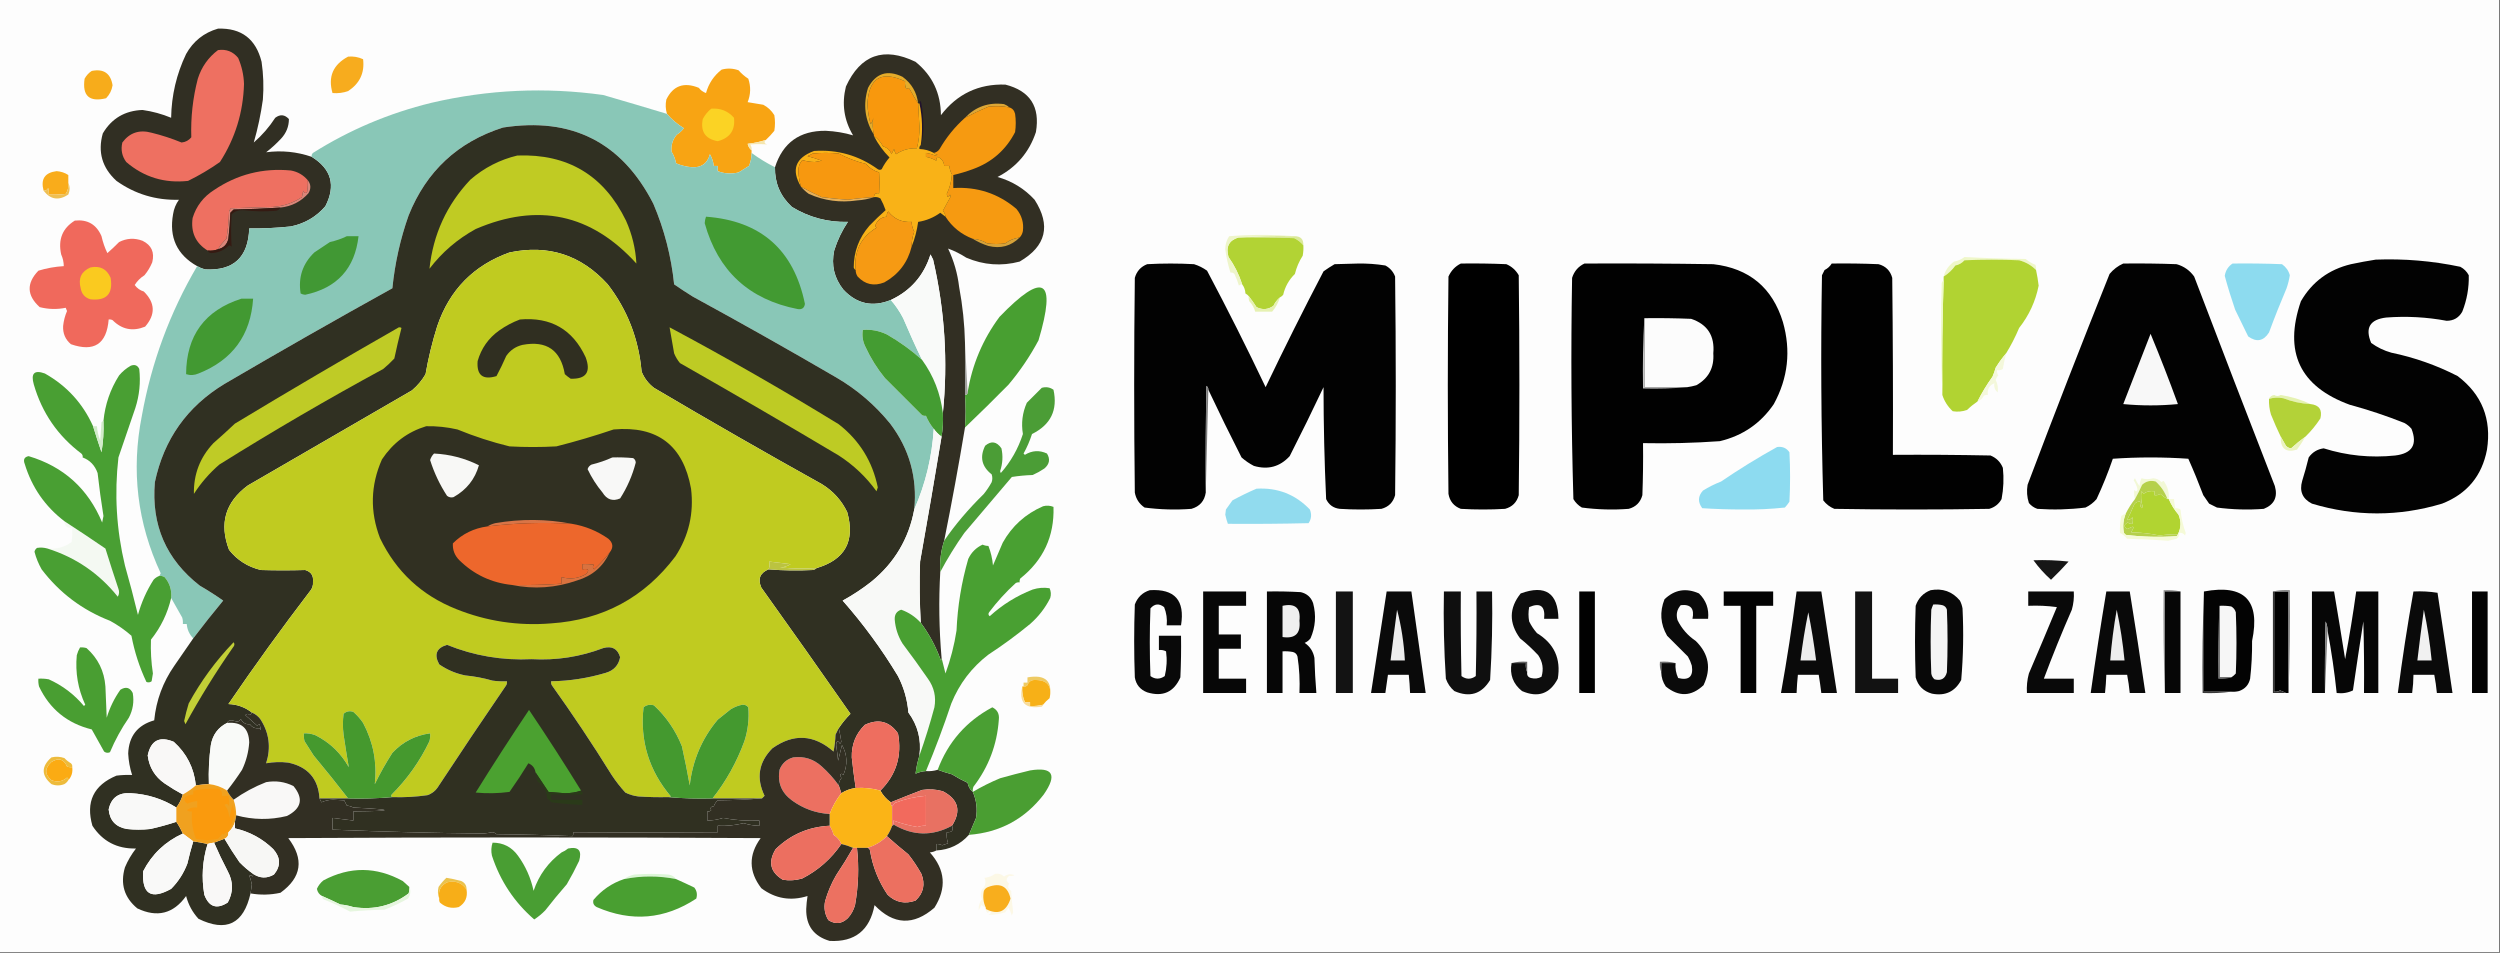 <?xml version="1.0" encoding="UTF-8"?>
<!DOCTYPE svg PUBLIC "-//W3C//DTD SVG 1.1//EN" "http://www.w3.org/Graphics/SVG/1.1/DTD/svg11.dtd">
<svg xmlns="http://www.w3.org/2000/svg" version="1.1" width="1921px" height="732px" style="shape-rendering:geometricPrecision; text-rendering:geometricPrecision; image-rendering:optimizeQuality; fill-rule:evenodd; clip-rule:evenodd" xmlns:xlink="http://www.w3.org/1999/xlink">
<rect width="100%" height="100%" fill="#333333" stroke="none"/>
<g><path style="opacity:1" fill="#fdfdfd" d="M -0.5,-0.5 C 639.833,-0.5 1280.17,-0.5 1920.5,-0.5C 1920.5,243.5 1920.5,487.5 1920.5,731.5C 1280.17,731.5 639.833,731.5 -0.5,731.5C -0.5,487.5 -0.5,243.5 -0.5,-0.5 Z"/></g>
<g><path style="opacity:1" fill="#f7ac1e" d="M 267.5,43.5 C 271.546,43.15 275.38,43.817 279,45.5C 280.278,55.936 276.444,64.103 267.5,70C 263.637,71.354 259.637,71.854 255.5,71.5C 251.894,59.002 255.894,49.669 267.5,43.5 Z"/></g>
<g><path style="opacity:1" fill="#f7ac1b" d="M 70.5,54.5 C 79.665,52.673 84.999,56.34 86.5,65.5C 85.89,69.386 84.224,72.72 81.5,75.5C 68.605,78.636 63.105,73.636 65,60.5C 66.36,57.977 68.193,55.977 70.5,54.5 Z"/></g>
<g><path style="opacity:1" fill="#f8a413" d="M 588.5,107.5 C 584.037,108.978 579.371,109.978 574.5,110.5C 574.957,112.598 575.957,114.264 577.5,115.5C 577.5,116.167 577.5,116.833 577.5,117.5C 577.542,121.009 576.876,124.342 575.5,127.5C 572.898,129.068 570.231,130.735 567.5,132.5C 562.037,133.851 556.704,133.518 551.5,131.5C 551.5,130.167 551.5,128.833 551.5,127.5C 550.5,127.5 549.5,127.5 548.5,127.5C 548.101,124.304 547.101,121.304 545.5,118.5C 543.59,125.622 538.923,128.955 531.5,128.5C 527.271,128.109 523.271,127.109 519.5,125.5C 518.889,122.279 517.722,119.279 516,116.5C 515.508,111.64 516.842,107.306 520,103.5C 522.158,102.174 523.992,100.507 525.5,98.5C 520.517,95.51 516.183,91.843 512.5,87.5C 511.411,83.922 511.245,80.255 512,76.5C 517.196,65.822 525.529,62.822 537,67.5C 538.394,69.388 540.227,70.721 542.5,71.5C 544.528,64.147 548.528,58.147 554.5,53.5C 558.865,52.298 563.198,52.465 567.5,54C 569.679,56.511 572.179,58.678 575,60.5C 577.029,66.553 576.862,72.553 574.5,78.5C 578.5,79.167 582.5,79.833 586.5,80.5C 590.043,82.365 592.876,85.032 595,88.5C 595.667,92.5 595.667,96.5 595,100.5C 592.967,103.03 590.8,105.363 588.5,107.5 Z"/></g>
<g><path style="opacity:1" fill="#322f23" d="M 741.5,263.5 C 741.5,276.833 741.5,290.167 741.5,303.5C 742.123,311.783 742.123,320.116 741.5,328.5C 736.651,357.567 731.318,386.567 725.5,415.5C 722.992,423.174 721.992,431.174 722.5,439.5C 721.254,461.489 721.587,483.489 723.5,505.5C 723.631,506.239 723.464,506.906 723,507.5C 719.236,497.006 714.07,487.339 707.5,478.5C 706.646,462.84 706.479,447.173 707,431.5C 712.702,399.494 718.202,367.494 723.5,335.5C 724.49,329.69 724.823,323.69 724.5,317.5C 728.506,277.897 726.006,238.563 717,199.5C 716.333,198.167 715.667,196.833 715,195.5C 709.912,211.73 699.745,223.397 684.5,230.5C 670.478,236.213 658.311,233.546 648,222.5C 640.979,213.662 638.646,203.662 641,192.5C 643.454,184.624 646.954,177.291 651.5,170.5C 635.975,170.87 621.642,167.037 608.5,159C 599.588,150.757 595.254,140.59 595.5,128.5C 601.519,109.641 614.519,100.308 634.5,100.5C 641.769,100.838 648.769,102.004 655.5,104C 648.525,92.328 646.692,79.828 650,66.5C 661.201,42.062 679.034,35.729 703.5,47.5C 716.391,57.954 722.891,71.621 723,88.5C 735.483,72.175 751.983,64.341 772.5,65C 791.51,69.832 799.343,81.999 796,101.5C 790.856,116.98 781.022,128.48 766.5,136C 777.69,139.174 787.19,145.007 795,153.5C 807.68,173.313 803.847,189.146 783.5,201C 769.509,204.705 755.842,203.705 742.5,198C 737.966,195.066 733.3,192.733 728.5,191C 732.948,200.346 735.781,210.179 737,220.5C 739.669,234.716 741.169,249.05 741.5,263.5 Z"/></g>
<g><path style="opacity:1" fill="#f8980d" d="M 705.5,79.5 C 705.9,85.491 706.233,91.491 706.5,97.5C 706.613,103.142 705.946,108.642 704.5,114C 698.622,113.738 693.289,115.238 688.5,118.5C 687.719,117.271 687.219,115.938 687,114.5C 686.333,115.833 685.667,117.167 685,118.5C 683.916,115.338 681.75,113.338 678.5,112.5C 676.779,109.124 674.446,106.457 671.5,104.5C 671.5,104.167 671.5,103.833 671.5,103.5C 670.502,99.18 670.335,94.847 671,90.5C 670.784,92.384 670.117,94.051 669,95.5C 667.62,90.439 666.787,85.273 666.5,80C 667.592,59.791 677.259,53.958 695.5,62.5C 695.201,64.604 695.534,66.604 696.5,68.5C 697.425,67.359 698.259,67.359 699,68.5C 701.121,72.394 703.287,76.06 705.5,79.5 Z"/></g>
<g><path style="opacity:1" fill="#e5ac2a" d="M 705.5,79.5 C 703.287,76.06 701.121,72.394 699,68.5C 698.259,67.359 697.425,67.359 696.5,68.5C 695.534,66.604 695.201,64.604 695.5,62.5C 677.259,53.958 667.592,59.791 666.5,80C 666.787,85.273 667.62,90.439 669,95.5C 670.117,94.051 670.784,92.384 671,90.5C 670.335,94.847 670.502,99.18 671.5,103.5C 664.53,92.254 663.03,80.254 667,67.5C 673.001,56.239 681.834,53.406 693.5,59C 700.477,64.126 704.477,70.959 705.5,79.5 Z"/></g>
<g><path style="opacity:1" fill="#21132c" d="M 707.5,111.5 C 709.087,100.751 708.754,90.084 706.5,79.5C 706.721,76.903 707.221,76.903 708,79.5C 708.983,85.12 709.483,90.787 709.5,96.5C 709.713,101.767 709.046,106.767 707.5,111.5 Z"/></g>
<g><path style="opacity:1" fill="#dda735" d="M 775.5,82.5 C 770.195,81.558 764.861,81.391 759.5,82C 753.267,84.62 747.267,87.453 741.5,90.5C 749.639,81.952 759.639,78.452 771.5,80C 773.066,80.608 774.4,81.442 775.5,82.5 Z"/></g>
<g><path style="opacity:1" fill="#f69a11" d="M 775.5,82.5 C 777.888,83.219 779.388,84.885 780,87.5C 780.667,92.167 780.667,96.833 780,101.5C 772.951,115.21 762.118,124.71 747.5,130C 742.571,131.81 737.571,133.31 732.5,134.5C 732.5,137.833 732.5,141.167 732.5,144.5C 750.885,143.351 767.052,148.684 781,160.5C 785.105,165.478 786.771,171.145 786,177.5C 785.626,179.491 784.793,181.158 783.5,182.5C 779.47,183.012 775.803,184.512 772.5,187C 767.833,187.667 763.167,187.667 758.5,187C 755.14,184.936 751.474,183.769 747.5,183.5C 738.643,180.112 731.643,174.446 726.5,166.5C 726.374,164.8 725.707,163.3 724.5,162C 726.5,158.333 728.5,154.667 730.5,151C 730.333,150.5 730.167,150 730,149.5C 728.768,152.23 727.935,152.063 727.5,149C 729.769,144.279 731.103,139.279 731.5,134C 730.331,131.993 729.665,129.827 729.5,127.5C 728.167,127.5 726.833,127.5 725.5,127.5C 725.304,124.204 723.638,121.871 720.5,120.5C 719.614,121.325 719.281,122.325 719.5,123.5C 717.04,122.063 714.374,121.063 711.5,120.5C 711.5,119.5 711.5,118.5 711.5,117.5C 713.905,117.866 716.238,118.533 718.5,119.5C 719.167,119.333 719.833,119.167 720.5,119C 719.263,118.768 718.263,118.268 717.5,117.5C 719.371,117.141 720.871,116.141 722,114.5C 727.228,105.441 733.728,97.442 741.5,90.5C 747.267,87.453 753.267,84.62 759.5,82C 764.861,81.391 770.195,81.558 775.5,82.5 Z"/></g>
<g><path style="opacity:1" fill="#fbd324" d="M 546.5,83.5 C 553.565,82.955 559.398,85.289 564,90.5C 565.062,100.023 560.895,106.023 551.5,108.5C 541.955,106.777 538.122,101.11 540,91.5C 541.652,88.354 543.819,85.688 546.5,83.5 Z"/></g>
<g><path style="opacity:1" fill="#f5e6ae" d="M 588.5,107.5 C 586.94,109.129 587.273,110.296 589.5,111C 585.199,110.637 580.866,110.637 576.5,111C 577.38,112.356 577.714,113.856 577.5,115.5C 575.957,114.264 574.957,112.598 574.5,110.5C 579.371,109.978 584.037,108.978 588.5,107.5 Z"/></g>
<g><path style="opacity:1" fill="#f9b217" d="M 705.5,79.5 C 705.833,79.5 706.167,79.5 706.5,79.5C 708.754,90.084 709.087,100.751 707.5,111.5C 706.596,112.209 706.263,113.209 706.5,114.5C 710.412,114.624 714.079,115.624 717.5,117.5C 718.263,118.268 719.263,118.768 720.5,119C 719.833,119.167 719.167,119.333 718.5,119.5C 716.238,118.533 713.905,117.866 711.5,117.5C 711.5,118.5 711.5,119.5 711.5,120.5C 714.374,121.063 717.04,122.063 719.5,123.5C 719.281,122.325 719.614,121.325 720.5,120.5C 723.638,121.871 725.304,124.204 725.5,127.5C 726.833,127.5 728.167,127.5 729.5,127.5C 729.665,129.827 730.331,131.993 731.5,134C 731.103,139.279 729.769,144.279 727.5,149C 727.935,152.063 728.768,152.23 730,149.5C 730.167,150 730.333,150.5 730.5,151C 728.5,154.667 726.5,158.333 724.5,162C 725.707,163.3 726.374,164.8 726.5,166.5C 725.185,165.524 723.852,164.524 722.5,163.5C 717.396,167.201 711.729,169.535 705.5,170.5C 704.591,177.141 702.924,183.474 700.5,189.5C 700.464,185.547 701.131,181.714 702.5,178C 701.22,175.64 700.553,173.14 700.5,170.5C 693.049,170.988 687.049,168.321 682.5,162.5C 681.571,163.689 681.238,165.022 681.5,166.5C 677.114,166.827 674.114,169.16 672.5,173.5C 672.709,174.086 673.043,174.586 673.5,175C 661.445,182.278 656.112,193.111 657.5,207.5C 656.778,207.082 656.278,206.416 656,205.5C 656.038,193.392 660.038,182.725 668,173.5C 672.042,169.29 676.208,165.29 680.5,161.5C 679.441,158.382 678.108,155.382 676.5,152.5C 674.955,151.548 673.288,151.215 671.5,151.5C 671.694,149.088 673.027,148.088 675.5,148.5C 675.818,143.086 675.818,137.752 675.5,132.5C 671.517,131.353 668.184,129.187 665.5,126C 658.13,124.199 651.13,121.532 644.5,118C 637.833,117.333 631.167,117.333 624.5,118C 623.167,118.667 621.833,119.333 620.5,120C 624.245,120.956 627.911,122.123 631.5,123.5C 629.667,123.833 627.833,124.167 626,124.5C 622.612,124.414 619.445,123.914 616.5,123C 614.21,125.75 613.21,128.916 613.5,132.5C 613.754,136.256 614.421,139.923 615.5,143.5C 607.779,130.505 611.112,121.338 625.5,116C 643.507,114.78 659.841,119.447 674.5,130C 675.5,130.667 676.5,130.667 677.5,130C 679.123,126.718 681.123,123.718 683.5,121C 678.64,116.108 674.64,110.608 671.5,104.5C 674.446,106.457 676.779,109.124 678.5,112.5C 681.75,113.338 683.916,115.338 685,118.5C 685.667,117.167 686.333,115.833 687,114.5C 687.219,115.938 687.719,117.271 688.5,118.5C 693.289,115.238 698.622,113.738 704.5,114C 705.946,108.642 706.613,103.142 706.5,97.5C 706.233,91.491 705.9,85.491 705.5,79.5 Z"/></g>
<g><path style="opacity:1" fill="#f7980f" d="M 671.5,151.5 C 664.807,151.837 658.14,152.503 651.5,153.5C 644.817,152.999 638.151,152.332 631.5,151.5C 625.977,149.006 620.644,146.339 615.5,143.5C 614.421,139.923 613.754,136.256 613.5,132.5C 613.21,128.916 614.21,125.75 616.5,123C 619.445,123.914 622.612,124.414 626,124.5C 627.833,124.167 629.667,123.833 631.5,123.5C 627.911,122.123 624.245,120.956 620.5,120C 621.833,119.333 623.167,118.667 624.5,118C 631.167,117.333 637.833,117.333 644.5,118C 651.13,121.532 658.13,124.199 665.5,126C 668.184,129.187 671.517,131.353 675.5,132.5C 675.818,137.752 675.818,143.086 675.5,148.5C 673.027,148.088 671.694,149.088 671.5,151.5 Z"/></g>
<g><path style="opacity:1" fill="#312f23" d="M 239.5,120.5 C 254.681,129.882 258.181,142.549 250,158.5C 242.972,166.633 234.139,171.8 223.5,174C 212.863,175.149 202.197,175.649 191.5,175.5C 190.767,197.74 179.434,208.24 157.5,207C 155.359,206.427 153.359,205.594 151.5,204.5C 135.95,195.723 129.783,182.389 133,164.5C 133.627,160.448 135.127,156.782 137.5,153.5C 119.795,153.985 103.795,149.151 89.5,139C 78.469,128.915 74.969,116.749 79,102.5C 85.784,91.016 95.951,85.016 109.5,84.5C 117.098,85.566 124.431,87.566 131.5,90.5C 131.788,73.295 135.621,56.961 143,41.5C 148.528,31.633 156.695,25.133 167.5,22C 185.457,21.411 196.623,29.911 201,47.5C 202.411,57.13 202.744,66.797 202,76.5C 200.433,87.754 198.1,98.754 195,109.5C 201.433,103.905 206.933,97.572 211.5,90.5C 215.31,87.662 218.81,87.995 222,91.5C 221.984,97.212 219.984,102.212 216,106.5C 212.41,110.359 208.576,113.859 204.5,117C 216.448,115.434 228.114,116.6 239.5,120.5 Z"/></g>
<g><path style="opacity:1" fill="#ee7061" d="M 167.5,38.5 C 173.816,37.576 178.983,39.576 183,44.5C 185.762,50.882 187.262,57.548 187.5,64.5C 186.883,86.324 180.717,106.324 169,124.5C 161.246,129.963 153.079,134.797 144.5,139C 126.436,140.975 110.602,136.142 97,124.5C 93.713,120.018 92.713,115.018 94,109.5C 99.612,101.928 107.112,99.428 116.5,102C 124.354,103.927 132.021,106.427 139.5,109.5C 142.579,109.2 145.079,107.867 147,105.5C 146.496,90.236 148.162,75.236 152,60.5C 154.861,51.455 160.028,44.122 167.5,38.5 Z"/></g>
<g><path style="opacity:1" fill="#f9ac1b" d="M 52.5,140.5 C 52.846,143.602 52.179,146.435 50.5,149C 46.179,149.499 41.846,149.666 37.5,149.5C 37.66,147.801 37.493,146.134 37,144.5C 36.29,145.973 35.124,146.64 33.5,146.5C 31.099,137.629 34.432,132.629 43.5,131.5C 46.904,131.762 49.904,132.762 52.5,134.5C 52.5,136.5 52.5,138.5 52.5,140.5 Z"/></g>
<g><path style="opacity:1" fill="#ee7061" d="M 236.5,138.5 C 236.665,141.518 236.498,144.518 236,147.5C 234.605,148.815 233.605,148.481 233,146.5C 232.667,148.167 232.333,149.833 232,151.5C 225.213,155.985 217.713,158.485 209.5,159C 198.833,159.333 188.167,159.667 177.5,160C 176.874,160.75 176.374,161.584 176,162.5C 175.84,169.563 175.173,176.563 174,183.5C 171.392,185.923 169.225,188.59 167.5,191.5C 165.052,192.473 162.385,192.806 159.5,192.5C 150.325,186.808 146.492,178.475 148,167.5C 150.823,158.336 156.323,151.169 164.5,146C 182.317,133.962 201.984,128.962 223.5,131C 228.804,131.98 233.137,134.48 236.5,138.5 Z"/></g>
<g><path style="opacity:1" fill="#eebf53" d="M 52.5,140.5 C 53.803,143.355 53.803,146.355 52.5,149.5C 45.05,154.383 38.717,153.383 33.5,146.5C 35.124,146.64 36.29,145.973 37,144.5C 37.493,146.134 37.66,147.801 37.5,149.5C 41.846,149.666 46.179,149.499 50.5,149C 52.179,146.435 52.846,143.602 52.5,140.5 Z"/></g>
<g><path style="opacity:1" fill="#e5b05a" d="M 615.5,143.5 C 620.644,146.339 625.977,149.006 631.5,151.5C 638.151,152.332 644.817,152.999 651.5,153.5C 658.14,152.503 664.807,151.837 671.5,151.5C 667.409,152.895 663.076,153.728 658.5,154C 645.604,155.91 633.271,154.243 621.5,149C 619.237,147.383 617.237,145.55 615.5,143.5 Z"/></g>
<g><path style="opacity:1" fill="#db867a" d="M 236.5,138.5 C 238.951,141.568 239.118,144.901 237,148.5C 231.274,154.913 224.108,158.58 215.5,159.5C 203.532,160.272 191.532,160.772 179.5,161C 178.667,161.833 177.833,162.667 177,163.5C 176.758,170.196 176.258,176.862 175.5,183.5C 174.462,187.871 171.795,190.538 167.5,191.5C 169.225,188.59 171.392,185.923 174,183.5C 175.173,176.563 175.84,169.563 176,162.5C 176.374,161.584 176.874,160.75 177.5,160C 188.167,159.667 198.833,159.333 209.5,159C 217.713,158.485 225.213,155.985 232,151.5C 232.333,149.833 232.667,148.167 233,146.5C 233.605,148.481 234.605,148.815 236,147.5C 236.498,144.518 236.665,141.518 236.5,138.5 Z"/></g>
<g><path style="opacity:1" fill="#89c7b7" d="M 512.5,87.5 C 516.183,91.843 520.517,95.51 525.5,98.5C 523.992,100.507 522.158,102.174 520,103.5C 516.842,107.306 515.508,111.64 516,116.5C 517.722,119.279 518.889,122.279 519.5,125.5C 523.271,127.109 527.271,128.109 531.5,128.5C 538.923,128.955 543.59,125.622 545.5,118.5C 547.101,121.304 548.101,124.304 548.5,127.5C 549.5,127.5 550.5,127.5 551.5,127.5C 551.5,128.833 551.5,130.167 551.5,131.5C 556.704,133.518 562.037,133.851 567.5,132.5C 570.231,130.735 572.898,129.068 575.5,127.5C 576.876,124.342 577.542,121.009 577.5,117.5C 583.14,121.658 589.14,125.325 595.5,128.5C 595.254,140.59 599.588,150.757 608.5,159C 621.642,167.037 635.975,170.87 651.5,170.5C 646.954,177.291 643.454,184.624 641,192.5C 638.646,203.662 640.979,213.662 648,222.5C 658.311,233.546 670.478,236.213 684.5,230.5C 688.167,234.695 691.333,239.362 694,244.5C 698.532,255.231 703.365,265.898 708.5,276.5C 700.24,269.089 691.24,262.589 681.5,257C 675.502,254.142 669.335,252.975 663,253.5C 662.266,258.027 662.933,262.361 665,266.5C 669.004,275.186 674.004,283.186 680,290.5C 689.5,300 699,309.5 708.5,319C 709.448,319.483 710.448,319.649 711.5,319.5C 712.967,323.093 714.967,326.426 717.5,329.5C 716.157,351.167 711.157,371.833 702.5,391.5C 704.94,366.999 698.774,344.999 684,325.5C 672.277,311.103 658.443,299.27 642.5,290C 606.157,268.827 569.491,248.16 532.5,228C 527.581,224.958 522.748,221.791 518,218.5C 515.792,196.999 510.458,176.332 502,156.5C 477.787,109.29 439.287,89.79 386.5,98C 351.764,109.067 327.597,131.567 314,165.5C 307.585,183.657 303.418,202.323 301.5,221.5C 258.175,245.494 215.175,269.994 172.5,295C 143.775,312.401 125.941,337.567 119,370.5C 116.166,403.363 127.666,429.863 153.5,450C 159.706,453.597 165.706,457.431 171.5,461.5C 163.573,471.054 155.906,480.721 148.5,490.5C 145.52,487.493 143.853,483.826 143.5,479.5C 142.5,479.5 141.5,479.5 140.5,479.5C 140.66,477.801 140.494,476.134 140,474.5C 137.096,469.338 134.262,464.338 131.5,459.5C 132.087,453.408 130.42,448.074 126.5,443.5C 125.264,442.754 123.93,442.421 122.5,442.5C 122.804,441.85 123.137,441.183 123.5,440.5C 105.502,401.883 100.669,361.55 109,319.5C 116.387,278.488 130.554,240.155 151.5,204.5C 153.359,205.594 155.359,206.427 157.5,207C 179.434,208.24 190.767,197.74 191.5,175.5C 202.197,175.649 212.863,175.149 223.5,174C 234.139,171.8 242.972,166.633 250,158.5C 258.181,142.549 254.681,129.882 239.5,120.5C 239.281,119.325 239.614,118.325 240.5,117.5C 268.637,99.773 298.97,86.94 331.5,79C 375.094,68.809 419.094,66.809 463.5,73C 479.924,77.755 496.257,82.588 512.5,87.5 Z"/></g>
<g><path style="opacity:1" fill="#dbe999" d="M 951.5,182.5 C 965.657,181.504 979.99,181.171 994.5,181.5C 999.385,181.42 1001.72,183.754 1001.5,188.5C 999.599,186.204 997.266,184.371 994.5,183C 980.171,182.5 965.837,182.333 951.5,182.5 Z"/></g>
<g><path style="opacity:1" fill="#351a12" d="M 215.5,159.5 C 214.77,161.045 213.437,161.878 211.5,162C 203.317,162.683 195.151,162.516 187,161.5C 183.559,161.313 180.559,162.313 178,164.5C 177.429,172.886 177.429,181.22 178,189.5C 177.439,188.978 176.772,188.645 176,188.5C 172.328,192.25 167.828,194.25 162.5,194.5C 160.97,194.36 159.97,193.693 159.5,192.5C 162.385,192.806 165.052,192.473 167.5,191.5C 171.795,190.538 174.462,187.871 175.5,183.5C 176.258,176.862 176.758,170.196 177,163.5C 177.833,162.667 178.667,161.833 179.5,161C 191.532,160.772 203.532,160.272 215.5,159.5 Z"/></g>
<g><path style="opacity:1" fill="#d6a239" d="M 783.5,182.5 C 776.866,189.119 768.866,191.286 759.5,189C 755.186,187.628 751.186,185.795 747.5,183.5C 751.474,183.769 755.14,184.936 758.5,187C 763.167,187.667 767.833,187.667 772.5,187C 775.803,184.512 779.47,183.012 783.5,182.5 Z"/></g>
<g><path style="opacity:1" fill="#f69a13" d="M 700.5,189.5 C 697.486,201.684 690.486,210.851 679.5,217C 671.56,220.126 664.727,218.626 659,212.5C 657.991,210.975 657.491,209.308 657.5,207.5C 656.112,193.111 661.445,182.278 673.5,175C 673.043,174.586 672.709,174.086 672.5,173.5C 674.114,169.16 677.114,166.827 681.5,166.5C 681.238,165.022 681.571,163.689 682.5,162.5C 687.049,168.321 693.049,170.988 700.5,170.5C 700.553,173.14 701.22,175.64 702.5,178C 701.131,181.714 700.464,185.547 700.5,189.5 Z"/></g>
<g><path style="opacity:1" fill="#b2d334" d="M 951.5,182.5 C 965.837,182.333 980.171,182.5 994.5,183C 997.266,184.371 999.599,186.204 1001.5,188.5C 1001.66,191.187 1001.5,193.854 1001,196.5C 998.229,200.804 996.229,205.471 995,210.5C 990.443,214.946 987.443,220.279 986,226.5C 985.292,227.381 984.458,228.047 983.5,228.5C 981.394,230.272 979.727,232.438 978.5,235C 974.392,237.947 970.059,238.28 965.5,236C 963.601,233.012 961.601,230.179 959.5,227.5C 958.828,226.733 957.995,226.066 957,225.5C 956.844,222.809 956.011,220.476 954.5,218.5C 952.052,210.938 948.552,203.938 944,197.5C 941.751,189.774 944.251,184.774 951.5,182.5 Z"/></g>
<g><path style="opacity:1" fill="#419834" d="M 266.5,181.5 C 269.5,181.5 272.5,181.5 275.5,181.5C 272.678,206.324 259.011,221.324 234.5,226.5C 233.228,226.43 232.062,226.097 231,225.5C 229.041,213.152 232.541,202.652 241.5,194C 245.5,191.333 249.5,188.667 253.5,186C 258.108,184.965 262.441,183.465 266.5,181.5 Z"/></g>
<g><path style="opacity:1" fill="#eff7c9" d="M 1564.5,207.5 C 1560.95,203.867 1556.62,201.367 1551.5,200C 1537.5,199.333 1523.5,199.333 1509.5,200C 1507.62,202.106 1505.29,203.439 1502.5,204C 1500.03,207.489 1497.03,210.323 1493.5,212.5C 1494.71,207.768 1497.38,203.934 1501.5,201C 1504.49,200.487 1507.16,199.32 1509.5,197.5C 1525.14,198.303 1540.81,198.803 1556.5,199C 1558.76,200.868 1561.26,202.368 1564,203.5C 1564.49,204.793 1564.66,206.127 1564.5,207.5 Z"/></g>
<g><path style="opacity:1" fill="#020202" d="M 1825.5,199.5 C 1847.4,198.657 1869.06,200.491 1890.5,205C 1893.33,206.5 1895.5,208.667 1897,211.5C 1897.24,221.128 1895.58,230.462 1892,239.5C 1889.38,244.143 1885.38,246.476 1880,246.5C 1864.63,243.639 1849.13,242.806 1833.5,244C 1821.01,245.494 1817.17,251.994 1822,263.5C 1826.69,266.929 1831.86,269.429 1837.5,271C 1855.37,274.711 1872.37,280.711 1888.5,289C 1907.12,303.174 1914.62,322.008 1911,345.5C 1907.17,365.665 1895.67,379.499 1876.5,387C 1843.17,397 1809.83,397 1776.5,387C 1769.22,383.269 1766.72,377.435 1769,369.5C 1770.86,363.573 1772.53,357.573 1774,351.5C 1776.82,347.506 1780.65,345.173 1785.5,344.5C 1803.43,350.139 1821.76,351.972 1840.5,350C 1853.54,348.411 1857.7,341.578 1853,329.5C 1851.44,327.641 1849.61,326.141 1847.5,325C 1833.77,319.536 1819.77,314.869 1805.5,311C 1767.14,296.988 1754.64,270.488 1768,231.5C 1776.65,216.567 1789.49,207.067 1806.5,203C 1812.94,201.631 1819.27,200.464 1825.5,199.5 Z"/></g>
<g><path style="opacity:1" fill="#020202" d="M 928.5,299.5 C 928.539,298.244 928.039,297.244 927,296.5C 926.5,323.831 926.333,351.165 926.5,378.5C 925.535,384.97 921.868,389.136 915.5,391C 903.442,391.915 891.442,391.581 879.5,390C 875.399,387.228 872.899,383.395 872,378.5C 871.333,323.5 871.333,268.5 872,213.5C 873.433,208.402 876.6,204.902 881.5,203C 893.5,202.333 905.5,202.333 917.5,203C 921.112,204.139 924.446,205.806 927.5,208C 943.191,237.549 958.191,267.382 972.5,297.5C 986.806,267.555 1001.64,237.888 1017,208.5C 1019.75,206.542 1022.58,204.709 1025.5,203C 1031.5,202.833 1037.5,202.667 1043.5,202.5C 1050.58,202.39 1057.58,202.89 1064.5,204C 1068.06,205.892 1070.56,208.725 1072,212.5C 1072.67,268.5 1072.67,324.5 1072,380.5C 1070.5,386 1067,389.5 1061.5,391C 1050.83,391.667 1040.17,391.667 1029.5,391C 1024.61,390.444 1021.11,387.944 1019,383.5C 1017.68,354.92 1017.02,326.253 1017,297.5C 1008.61,315.29 999.939,332.956 991,350.5C 983.488,358.672 974.322,361.172 963.5,358C 960.059,356.224 956.892,354.057 954,351.5C 945.23,334.294 936.73,316.961 928.5,299.5 Z"/></g>
<g><path style="opacity:1" fill="#000000" d="M 1122.5,202.5 C 1134.17,202.333 1145.84,202.5 1157.5,203C 1161.59,204.752 1164.75,207.585 1167,211.5C 1167.67,267.833 1167.67,324.167 1167,380.5C 1165.5,386 1162,389.5 1156.5,391C 1145.17,391.667 1133.83,391.667 1122.5,391C 1117.15,388.985 1113.99,385.151 1113,379.5C 1112.33,323.833 1112.33,268.167 1113,212.5C 1115.05,207.955 1118.21,204.622 1122.5,202.5 Z"/></g>
<g><path style="opacity:1" fill="#010101" d="M 1217.5,202.5 C 1250.5,202.333 1283.5,202.5 1316.5,203C 1344.08,206.197 1361.92,221.03 1370,247.5C 1376.27,269.463 1373.94,290.463 1363,310.5C 1352.92,325.304 1339.09,334.804 1321.5,339C 1301.87,340.395 1282.2,340.895 1262.5,340.5C 1262.67,353.837 1262.5,367.171 1262,380.5C 1260.5,386 1257,389.5 1251.5,391C 1239.44,391.915 1227.44,391.581 1215.5,390C 1212.76,388.386 1210.6,386.219 1209,383.5C 1207.35,326.878 1207.02,270.212 1208,213.5C 1209.63,208.382 1212.79,204.715 1217.5,202.5 Z"/></g>
<g><path style="opacity:1" fill="#010101" d="M 1407.5,202.5 C 1419.5,202.333 1431.5,202.5 1443.5,203C 1449,204.5 1452.5,208 1454,213.5C 1454.5,258.832 1454.67,304.165 1454.5,349.5C 1479.5,349.333 1504.5,349.5 1529.5,350C 1534,351.833 1537.17,355 1539,359.5C 1539.86,367.564 1539.53,375.564 1538,383.5C 1535.88,387.313 1532.71,389.813 1528.5,391C 1488.83,391.667 1449.17,391.667 1409.5,391C 1406.1,389.6 1403.26,387.433 1401,384.5C 1399.35,326.891 1399.01,269.225 1400,211.5C 1400.67,210.167 1401.33,208.833 1402,207.5C 1404.33,206.336 1406.16,204.67 1407.5,202.5 Z"/></g>
<g><path style="opacity:1" fill="#020202" d="M 1631.5,202.5 C 1645.17,202.333 1658.84,202.5 1672.5,203C 1678.09,204.581 1682.59,207.748 1686,212.5C 1706.47,266.256 1727.14,319.923 1748,373.5C 1750.37,381.923 1747.54,387.757 1739.5,391C 1727.44,391.915 1715.44,391.581 1703.5,390C 1701.5,389 1699.5,388 1697.5,387C 1696,384.833 1694.5,382.667 1693,380.5C 1689.44,371.053 1685.61,361.719 1681.5,352.5C 1662.17,351.167 1642.83,351.167 1623.5,352.5C 1619.89,363.059 1615.72,373.393 1611,383.5C 1608.62,386.273 1605.78,388.439 1602.5,390C 1590.21,391.536 1577.88,391.87 1565.5,391C 1562.9,390.117 1560.73,388.617 1559,386.5C 1557.52,381.924 1557.19,377.257 1558,372.5C 1578.45,318.267 1599.45,264.267 1621,210.5C 1623.94,206.963 1627.44,204.297 1631.5,202.5 Z"/></g>
<g><path style="opacity:1" fill="#b1d332" d="M 1564.5,207.5 C 1565.35,211.438 1566.02,215.438 1566.5,219.5C 1564.11,231.503 1559.11,242.336 1551.5,252C 1548.63,258.814 1545.3,265.314 1541.5,271.5C 1538.63,274.845 1535.97,278.511 1533.5,282.5C 1532.82,284.889 1531.99,287.222 1531,289.5C 1526.64,295.561 1522.81,301.895 1519.5,308.5C 1516.64,310.43 1513.97,312.596 1511.5,315C 1507.9,316.277 1504.24,316.61 1500.5,316C 1496.69,312.457 1494.02,308.29 1492.5,303.5C 1492.2,274.142 1492.53,244.808 1493.5,215.5C 1493.5,214.5 1493.5,213.5 1493.5,212.5C 1497.03,210.323 1500.03,207.489 1502.5,204C 1505.29,203.439 1507.62,202.106 1509.5,200C 1523.5,199.333 1537.5,199.333 1551.5,200C 1556.62,201.367 1560.95,203.867 1564.5,207.5 Z"/></g>
<g><path style="opacity:1" fill="#f9faf9" d="M 724.5,317.5 C 722.685,302.376 717.352,288.709 708.5,276.5C 703.365,265.898 698.532,255.231 694,244.5C 691.333,239.362 688.167,234.695 684.5,230.5C 699.745,223.397 709.912,211.73 715,195.5C 715.667,196.833 716.333,198.167 717,199.5C 726.006,238.563 728.506,277.897 724.5,317.5 Z"/></g>
<g><path style="opacity:1" fill="#f0695c" d="M 57.5,169.5 C 67.283,168.474 74.116,172.474 78,181.5C 79.045,186.14 80.545,190.473 82.5,194.5C 85.612,191.765 88.612,188.931 91.5,186C 97.309,183.021 103.309,182.688 109.5,185C 116.395,188.367 118.895,193.867 117,201.5C 115.503,205.165 113.503,208.498 111,211.5C 107.91,213.451 105.41,215.951 103.5,219C 105.279,221.446 107.612,223.113 110.5,224C 119.297,232.7 119.63,241.7 111.5,251C 102.007,254.875 93.674,253.208 86.5,246C 85.552,245.517 84.552,245.351 83.5,245.5C 81.975,264.367 72.309,270.701 54.5,264.5C 50.216,260.894 48.216,256.227 48.5,250.5C 48.938,246.456 49.938,242.623 51.5,239C 51.167,238.167 50.833,237.333 50.5,236.5C 43.815,237.866 37.148,237.7 30.5,236C 20.552,226.99 20.219,217.657 29.5,208C 35.824,206.056 42.324,204.89 49,204.5C 48.985,201.43 48.318,198.43 47,195.5C 44.493,184.028 47.993,175.361 57.5,169.5 Z"/></g>
<g><path style="opacity:1" fill="#429a32" d="M 542.5,166.5 C 584.661,169.657 609.994,191.99 618.5,233.5C 618.072,236.64 616.238,237.973 613,237.5C 575.511,230.174 551.678,208.174 541.5,171.5C 541.592,169.742 541.925,168.076 542.5,166.5 Z"/></g>
<g><path style="opacity:1" fill="#8ddbef" d="M 1715.5,202.5 C 1728.17,202.333 1740.84,202.5 1753.5,203C 1756.58,205.215 1758.58,208.049 1759.5,211.5C 1758.97,214.898 1758.14,218.232 1757,221.5C 1752.21,232.735 1747.71,244.068 1743.5,255.5C 1739.25,262.158 1733.92,263.158 1727.5,258.5C 1724.23,251.632 1720.89,244.799 1717.5,238C 1714.53,229.397 1711.86,220.73 1709.5,212C 1710.12,207.897 1712.12,204.731 1715.5,202.5 Z"/></g>
<g><path style="opacity:1" fill="#faca1f" d="M 69.5,205.5 C 76.904,203.998 82.071,206.665 85,213.5C 87.027,225.805 81.861,231.305 69.5,230C 65.258,228.755 62.758,225.922 62,221.5C 59.965,213.907 62.465,208.573 69.5,205.5 Z"/></g>
<g><path style="opacity:1" fill="#eef5ca" d="M 994.5,181.5 C 979.99,181.171 965.657,181.504 951.5,182.5C 944.251,184.774 941.751,189.774 944,197.5C 948.552,203.938 952.052,210.938 954.5,218.5C 953.504,218.414 952.671,218.748 952,219.5C 951.088,216.414 949.921,213.414 948.5,210.5C 947.675,209.614 946.675,209.281 945.5,209.5C 943.635,203.718 942.302,197.718 941.5,191.5C 941.481,187.856 942.481,184.522 944.5,181.5C 961.329,180.173 977.995,180.173 994.5,181.5 Z"/></g>
<g><path style="opacity:1" fill="#489f31" d="M 741.5,328.5 C 742.123,320.116 742.123,311.783 741.5,303.5C 742.833,303.5 743.5,302.833 743.5,301.5C 747.008,280.156 755.174,260.823 768,243.5C 802.067,208.211 812.067,214.211 798,261.5C 791.516,273.647 783.849,284.981 775,295.5C 763.864,306.805 752.697,317.805 741.5,328.5 Z"/></g>
<g><path style="opacity:1" fill="#e6f1b2" d="M 959.5,227.5 C 961.601,230.179 963.601,233.012 965.5,236C 970.059,238.28 974.392,237.947 978.5,235C 979.727,232.438 981.394,230.272 983.5,228.5C 982.238,232.665 980.238,236.332 977.5,239.5C 973.167,239.5 968.833,239.5 964.5,239.5C 963.702,236.511 962.202,233.845 960,231.5C 959.51,230.207 959.343,228.873 959.5,227.5 Z"/></g>
<g><path style="opacity:1" fill="#eefac6" d="M 1493.5,215.5 C 1492.53,244.808 1492.2,274.142 1492.5,303.5C 1491.34,275.003 1491.17,246.336 1492,217.5C 1492.28,216.584 1492.78,215.918 1493.5,215.5 Z"/></g>
<g><path style="opacity:1" fill="#fcfcfc" d="M 1263.5,244.5 C 1275.5,244.333 1287.5,244.5 1299.5,245C 1312.04,249.225 1317.71,258.059 1316.5,271.5C 1317.26,282.494 1312.92,290.661 1303.5,296C 1301.19,296.662 1298.85,297.162 1296.5,297.5C 1285.5,297.5 1274.5,297.5 1263.5,297.5C 1263.5,279.833 1263.5,262.167 1263.5,244.5 Z"/></g>
<g><path style="opacity:1" fill="#429932" d="M 185.5,229.5 C 188.5,229.5 191.5,229.5 194.5,229.5C 192.655,257.516 178.655,276.683 152.5,287C 149.312,288.383 146.146,288.549 143,287.5C 143.162,257.846 157.329,238.513 185.5,229.5 Z"/></g>
<g><path style="opacity:1" fill="#f8f8f8" d="M 1652.5,256.5 C 1659.86,274.243 1666.86,292.243 1673.5,310.5C 1659.5,311.833 1645.5,311.833 1631.5,310.5C 1638.52,292.438 1645.52,274.438 1652.5,256.5 Z"/></g>
<g><path style="opacity:1" fill="#449c32" d="M 708.5,276.5 C 717.352,288.709 722.685,302.376 724.5,317.5C 724.823,323.69 724.49,329.69 723.5,335.5C 721.188,333.854 719.188,331.854 717.5,329.5C 714.967,326.426 712.967,323.093 711.5,319.5C 710.448,319.649 709.448,319.483 708.5,319C 699,309.5 689.5,300 680,290.5C 674.004,283.186 669.004,275.186 665,266.5C 662.933,262.361 662.266,258.027 663,253.5C 669.335,252.975 675.502,254.142 681.5,257C 691.24,262.589 700.24,269.089 708.5,276.5 Z"/></g>
<g><path style="opacity:1" fill="#a2a29f" d="M 741.5,263.5 C 742.167,276.167 742.833,288.833 743.5,301.5C 743.5,302.833 742.833,303.5 741.5,303.5C 741.5,290.167 741.5,276.833 741.5,263.5 Z"/></g>
<g><path style="opacity:1" fill="#c5c5c5" d="M 1263.5,244.5 C 1263.5,262.167 1263.5,279.833 1263.5,297.5C 1274.5,297.5 1285.5,297.5 1296.5,297.5C 1285.35,298.495 1274.01,298.828 1262.5,298.5C 1262.17,280.326 1262.5,262.326 1263.5,244.5 Z"/></g>
<g><path style="opacity:1" fill="#f4f8db" d="M 1541.5,271.5 C 1540.5,275.391 1539.66,279.391 1539,283.5C 1537.64,284.38 1536.14,284.714 1534.5,284.5C 1534.42,285.93 1534.75,287.264 1535.5,288.5C 1534.51,289.468 1533.84,290.635 1533.5,292C 1535.04,295.021 1535.54,298.188 1535,301.5C 1532.86,299.679 1532.03,297.346 1532.5,294.5C 1528.57,296.01 1526.9,299.01 1527.5,303.5C 1526.45,303.351 1525.45,303.517 1524.5,304C 1523.35,306.2 1521.68,307.7 1519.5,308.5C 1522.81,301.895 1526.64,295.561 1531,289.5C 1531.99,287.222 1532.82,284.889 1533.5,282.5C 1535.97,278.511 1538.63,274.845 1541.5,271.5 Z"/></g>
<g><path style="opacity:1" fill="#303022" d="M 702.5,391.5 C 698.34,413.976 687.34,432.476 669.5,447C 662.529,452.487 655.196,457.32 647.5,461.5C 663.434,479.591 677.601,498.925 690,519.5C 694.53,528.286 697.197,537.619 698,547.5C 705.226,557.348 708.059,568.348 706.5,580.5C 705.093,585.061 704.093,589.728 703.5,594.5C 706.004,593.361 708.67,592.694 711.5,592.5C 714.609,592.736 717.609,592.403 720.5,591.5C 724.084,592.815 727.751,593.982 731.5,595C 735.437,597.465 739.437,599.632 743.5,601.5C 743.998,604.326 745.331,606.66 747.5,608.5C 750.287,614.862 751.12,621.528 750,628.5C 748.154,632.855 746.321,637.188 744.5,641.5C 737.882,648.936 729.549,652.936 719.5,653.5C 719.5,651.833 719.5,650.167 719.5,648.5C 721.06,648.519 722.56,648.852 724,649.5C 725.5,649 727,648.5 728.5,648C 727.556,645.281 727.223,642.448 727.5,639.5C 731.552,639.68 732.885,638.013 731.5,634.5C 738.792,623.1 736.459,614.267 724.5,608C 719.254,606.494 713.921,606.161 708.5,607C 700.437,610.075 692.437,613.242 684.5,616.5C 681.097,614.1 678.43,611.1 676.5,607.5C 688.741,595.273 693.241,580.607 690,563.5C 683.406,554.214 674.906,552.047 664.5,557C 657.591,563.794 654.257,572.127 654.5,582C 655.342,589.88 656.342,597.714 657.5,605.5C 653.505,606.001 649.838,607.334 646.5,609.5C 645.833,607.5 645.167,605.5 644.5,603.5C 644.477,601.4 645.144,599.567 646.5,598C 646.265,597.127 645.931,596.293 645.5,595.5C 646.274,594.289 647.107,594.289 648,595.5C 651.46,587.603 651.127,579.936 647,572.5C 646,576.5 645,580.5 644,584.5C 643.61,580.486 643.11,576.486 642.5,572.5C 642.721,569.057 643.721,568.724 645.5,571.5C 645.833,571 646.167,570.5 646.5,570C 645.938,566.346 645.271,562.846 644.5,559.5C 647.098,555.562 650.098,551.895 653.5,548.5C 630.861,516.028 608.028,483.695 585,451.5C 582.117,444.937 583.951,440.271 590.5,437.5C 601.821,438.426 613.154,438.593 624.5,438C 625.737,437.768 626.737,437.268 627.5,436.5C 649.405,430.032 657.238,415.699 651,393.5C 646.632,384.462 640.132,377.296 631.5,372C 588.186,347.894 545.186,323.227 502.5,298C 498.182,294.685 495.015,290.519 493,285.5C 490.783,260.491 482.116,238.157 467,218.5C 446.473,195.879 421.306,187.713 391.5,194C 363.968,203.866 345.468,222.699 336,250.5C 332.182,262.624 329.182,274.957 327,287.5C 324.279,292.229 320.779,296.396 316.5,300C 274.5,324.333 232.5,348.667 190.5,373C 173.113,385.826 168.28,402.326 176,422.5C 182.319,430.467 190.486,435.634 200.5,438C 211.845,438.347 223.178,438.347 234.5,438C 238.987,439.3 240.987,442.3 240.5,447C 240.74,449.891 239.907,452.391 238,454.5C 216.392,482.774 195.559,511.608 175.5,541C 182.299,541.245 188.299,543.411 193.5,547.5C 193.217,548.289 192.717,548.956 192,549.5C 190.817,548.269 189.651,548.269 188.5,549.5C 191.49,552.155 194.49,554.822 197.5,557.5C 198.167,557.167 198.833,556.833 199.5,556.5C 200.575,561.177 200.575,562.177 199.5,559.5C 196.348,560.041 193.848,559.041 192,556.5C 189.039,556.842 186.706,555.509 185,552.5C 184.481,553.516 183.647,554.182 182.5,554.5C 181.014,554.103 179.514,553.77 178,553.5C 176.301,553.387 175.134,554.053 174.5,555.5C 167.535,558.984 163.368,564.651 162,572.5C 160.635,582.443 160.135,592.443 160.5,602.5C 157.14,602.616 153.807,602.949 150.5,603.5C 149.093,590.076 143.427,578.91 133.5,570C 122.559,565.452 115.892,568.952 113.5,580.5C 114.637,589.608 118.97,596.775 126.5,602C 131.056,605.107 135.723,607.94 140.5,610.5C 139.423,614.187 137.757,617.52 135.5,620.5C 124.895,613.856 113.229,610.189 100.5,609.5C 91.096,608.847 85.429,613.014 83.5,622C 84.316,630.486 88.983,635.486 97.5,637C 103.5,637.667 109.5,637.667 115.5,637C 122.332,635.461 128.999,633.627 135.5,631.5C 137.403,634.299 139.069,637.299 140.5,640.5C 126.941,646.679 116.774,656.346 110,669.5C 108.953,687.06 116.119,691.56 131.5,683C 137.051,677.4 141.218,670.9 144,663.5C 145.315,657.746 146.815,652.08 148.5,646.5C 152.197,647.008 155.864,647.674 159.5,648.5C 155.548,661.275 154.715,674.275 157,687.5C 160.548,696.941 166.548,698.941 175,693.5C 179.358,685.603 179.358,677.603 175,669.5C 171.213,662.262 167.713,654.928 164.5,647.5C 167.167,646.5 169.833,645.5 172.5,644.5C 176.076,650.594 179.909,656.594 184,662.5C 187.252,665.863 190.752,668.863 194.5,671.5C 194.631,672.239 194.464,672.906 194,673.5C 193.282,672.549 192.449,672.383 191.5,673C 192.32,674.679 192.987,676.846 193.5,679.5C 193.247,681.858 192.914,684.192 192.5,686.5C 187.197,709.987 173.864,716.487 152.5,706C 147.907,700.983 144.74,695.149 143,688.5C 133.257,702.126 120.757,705.293 105.5,698C 95.453,689.658 92.286,679.158 96,666.5C 98.203,661.256 101.036,656.422 104.5,652C 89.946,652.309 78.78,646.476 71,634.5C 65.753,616.161 71.92,603.327 89.5,596C 93.486,595.501 97.486,595.334 101.5,595.5C 99.792,590.16 98.792,584.66 98.5,579C 99.035,565.637 105.701,557.137 118.5,553.5C 119.997,538.168 125.164,524.168 134,511.5C 138.843,504.471 143.677,497.471 148.5,490.5C 155.906,480.721 163.573,471.054 171.5,461.5C 165.706,457.431 159.706,453.597 153.5,450C 127.666,429.863 116.166,403.363 119,370.5C 125.941,337.567 143.775,312.401 172.5,295C 215.175,269.994 258.175,245.494 301.5,221.5C 303.418,202.323 307.585,183.657 314,165.5C 327.597,131.567 351.764,109.067 386.5,98C 439.287,89.79 477.787,109.29 502,156.5C 510.458,176.332 515.792,196.999 518,218.5C 522.748,221.791 527.581,224.958 532.5,228C 569.491,248.16 606.157,268.827 642.5,290C 658.443,299.27 672.277,311.103 684,325.5C 698.774,344.999 704.94,366.999 702.5,391.5 Z"/></g>
<g><path style="opacity:1" fill="#c0cb23" d="M 397.5,119.5 C 436.209,118.05 464.043,134.716 481,169.5C 485.722,180.055 488.389,191.055 489,202.5C 454.372,164.312 413.206,155.479 365.5,176C 351.452,183.723 339.619,193.89 330,206.5C 332.827,180.02 343.327,157.187 361.5,138C 372.053,128.891 384.053,122.724 397.5,119.5 Z"/></g>
<g><path style="opacity:1" fill="#e5f2b2" d="M 1775.5,310.5 C 1768.25,310.137 1761.25,308.637 1754.5,306C 1750.74,305.245 1747.08,305.411 1743.5,306.5C 1744.18,304.815 1745.52,303.815 1747.5,303.5C 1749.11,304.552 1750.78,304.552 1752.5,303.5C 1760.6,304.769 1768.27,307.103 1775.5,310.5 Z"/></g>
<g><path style="opacity:1" fill="#bfcb26" d="M 306.5,251.5 C 307.239,251.369 307.906,251.536 308.5,252C 306.511,259.753 304.677,267.586 303,275.5C 300.318,278.35 297.484,281.016 294.5,283.5C 251.712,306.725 209.712,331.225 168.5,357C 160.879,363.614 154.379,371.114 149,379.5C 148.694,364.448 153.694,351.448 164,340.5C 169.595,335.617 175.095,330.617 180.5,325.5C 222.202,300.316 264.202,275.649 306.5,251.5 Z"/></g>
<g><path style="opacity:1" fill="#becb24" d="M 514.5,251.5 C 558.593,275.046 601.927,299.879 644.5,326C 660.46,338.464 670.46,354.631 674.5,374.5C 674.167,375.5 673.833,376.5 673.5,377.5C 665.573,366.53 655.906,357.363 644.5,350C 604.092,325.934 563.426,302.268 522.5,279C 520.623,276.749 519.123,274.249 518,271.5C 516.766,264.832 515.599,258.165 514.5,251.5 Z"/></g>
<g><path style="opacity:1" fill="#7e7e7e" d="M 928.5,299.5 C 927.833,325.833 927.167,352.167 926.5,378.5C 926.333,351.165 926.5,323.831 927,296.5C 928.039,297.244 928.539,298.244 928.5,299.5 Z"/></g>
<g><path style="opacity:1" fill="#b3d238" d="M 1775.5,310.5 C 1782.07,311.253 1784.57,314.919 1783,321.5C 1779.59,326.718 1775.75,331.385 1771.5,335.5C 1767.65,338.26 1763.99,341.26 1760.5,344.5C 1758.89,344.363 1757.56,343.696 1756.5,342.5C 1755.16,340.096 1753.82,337.762 1752.5,335.5C 1749.86,330.029 1747.36,324.362 1745,318.5C 1743.84,314.582 1743.34,310.582 1743.5,306.5C 1747.08,305.411 1750.74,305.245 1754.5,306C 1761.25,308.637 1768.25,310.137 1775.5,310.5 Z"/></g>
<g><path style="opacity:1" fill="#c0cb20" d="M 627.5,436.5 C 618.215,437.172 608.881,437.006 599.5,436C 602.451,435.904 605.118,435.071 607.5,433.5C 601.948,432.812 596.448,432.146 591,431.5C 591.614,433.54 591.448,435.54 590.5,437.5C 583.951,440.271 582.117,444.937 585,451.5C 608.028,483.695 630.861,516.028 653.5,548.5C 650.098,551.895 647.098,555.562 644.5,559.5C 643.68,561.14 642.847,562.807 642,564.5C 641.828,568.871 641.328,573.204 640.5,577.5C 625.388,564.31 609.721,563.477 593.5,575C 582.931,585.688 580.931,597.854 587.5,611.5C 586.757,612.182 586.091,612.849 585.5,613.5C 572.833,613.5 560.167,613.5 547.5,613.5C 557.979,600.217 566.146,585.55 572,569.5C 574.746,561.024 575.746,552.358 575,543.5C 573.874,542.056 572.374,541.39 570.5,541.5C 567.298,542.099 564.298,543.266 561.5,545C 558.167,547.667 554.833,550.333 551.5,553C 539.338,567.513 532.171,584.347 530,603.5C 528.215,593.459 526.215,583.459 524,573.5C 519.193,561.386 512.027,550.886 502.5,542C 499.534,541.105 496.867,541.605 494.5,543.5C 491.652,569.256 498.652,592.089 515.5,612C 514.906,612.464 514.239,612.631 513.5,612.5C 505.826,612.666 498.159,612.5 490.5,612C 486.991,611.578 483.657,610.578 480.5,609C 476.638,604.771 473.138,600.271 470,595.5C 455.411,571.984 440.078,548.984 424,526.5C 423.517,525.552 423.351,524.552 423.5,523.5C 437.771,523.268 451.771,521.102 465.5,517C 471.655,515.182 475.322,511.182 476.5,505C 474.592,498.464 470.259,496.13 463.5,498C 445.786,504.73 427.452,507.563 408.5,506.5C 386,507.599 364.333,503.933 343.5,495.5C 335.361,497.897 333.361,502.897 337.5,510.5C 343.537,514.682 350.204,517.515 357.5,519C 364.626,519.692 371.626,521.025 378.5,523C 382.152,523.499 385.818,523.665 389.5,523.5C 389.649,524.552 389.483,525.552 389,526.5C 371.085,552.661 353.419,578.994 336,605.5C 334.062,608.106 331.562,609.939 328.5,611C 319.552,612.307 310.552,612.807 301.5,612.5C 300.475,612.103 300.308,611.437 301,610.5C 313.058,598.456 322.724,584.789 330,569.5C 330.495,567.527 330.662,565.527 330.5,563.5C 319.069,565.049 309.403,570.049 301.5,578.5C 296.533,586.234 292.033,594.234 288,602.5C 289.814,585.832 286.814,570.165 279,555.5C 276.872,552.37 274.372,549.537 271.5,547C 268.621,546.043 266.121,546.543 264,548.5C 263.333,553.833 263.333,559.167 264,564.5C 265.249,572.92 266.583,581.254 268,589.5C 261.959,578.738 253.459,570.571 242.5,565C 239.607,563.851 236.607,563.351 233.5,563.5C 233.338,565.527 233.505,567.527 234,569.5C 236.333,573.167 238.667,576.833 241,580.5C 250.07,591.393 258.904,602.393 267.5,613.5C 260.167,613.5 252.833,613.5 245.5,613.5C 244.544,598.367 236.544,589.2 221.5,586C 215.796,585.313 210.13,585.479 204.5,586.5C 208.36,574.392 206.86,563.058 200,552.5C 198.223,550.21 196.056,548.543 193.5,547.5C 188.299,543.411 182.299,541.245 175.5,541C 195.559,511.608 216.392,482.774 238,454.5C 239.907,452.391 240.74,449.891 240.5,447C 240.987,442.3 238.987,439.3 234.5,438C 223.178,438.347 211.845,438.347 200.5,438C 190.486,435.634 182.319,430.467 176,422.5C 168.28,402.326 173.113,385.826 190.5,373C 232.5,348.667 274.5,324.333 316.5,300C 320.779,296.396 324.279,292.229 327,287.5C 329.182,274.957 332.182,262.624 336,250.5C 345.468,222.699 363.968,203.866 391.5,194C 421.306,187.713 446.473,195.879 467,218.5C 482.116,238.157 490.783,260.491 493,285.5C 495.015,290.519 498.182,294.685 502.5,298C 545.186,323.227 588.186,347.894 631.5,372C 640.132,377.296 646.632,384.462 651,393.5C 657.238,415.699 649.405,430.032 627.5,436.5 Z"/></g>
<g><path style="opacity:1" fill="#302f21" d="M 399.5,245.5 C 423.212,243.433 440.045,253.099 450,274.5C 454.249,285.894 450.415,291.394 438.5,291C 436.91,289.954 435.41,288.787 434,287.5C 430.837,269.012 420.003,261.512 401.5,265C 396.259,266.239 392.092,269.072 389,273.5C 386.682,278.805 384.182,283.972 381.5,289C 371.014,292.175 366.181,288.342 367,277.5C 369.782,267.724 375.282,259.891 383.5,254C 388.536,250.43 393.869,247.596 399.5,245.5 Z"/></g>
<g><path style="opacity:1" fill="#ebf3c0" d="M 1752.5,335.5 C 1753.82,337.762 1755.16,340.096 1756.5,342.5C 1757.56,343.696 1758.89,344.363 1760.5,344.5C 1763.99,341.26 1767.65,338.26 1771.5,335.5C 1769.62,338.91 1767.45,342.243 1765,345.5C 1756.37,348.051 1752.2,344.718 1752.5,335.5 Z"/></g>
<g><path style="opacity:1" fill="#313022" d="M 327.5,327.5 C 335.599,327.35 343.599,328.183 351.5,330C 364.511,335.337 377.844,339.67 391.5,343C 403.5,343.667 415.5,343.667 427.5,343C 442.347,339.241 457.014,334.908 471.5,330C 505.197,327.029 525.03,342.196 531,375.5C 533.29,394.335 529.29,411.668 519,427.5C 495.127,459.146 463.293,476.313 423.5,479C 398.279,481.074 373.946,477.407 350.5,468C 323.905,457.403 304.405,439.236 292,413.5C 284.191,393.089 284.691,372.923 293.5,353C 301.905,340.328 313.238,331.828 327.5,327.5 Z"/></g>
<g><path style="opacity:1" fill="#f8f8f6" d="M 333.5,348.5 C 345.639,349.076 357.139,352.076 368,357.5C 364.991,368.204 358.491,376.371 348.5,382C 346.711,382.52 345.044,382.187 343.5,381C 337.929,372.471 333.595,363.304 330.5,353.5C 331.092,351.577 332.092,349.911 333.5,348.5 Z"/></g>
<g><path style="opacity:1" fill="#f8f8f7" d="M 470.5,351.5 C 475.844,351.334 481.177,351.501 486.5,352C 487.804,352.804 488.471,353.971 488.5,355.5C 485.939,365.367 481.939,374.534 476.5,383C 470.825,385.427 466.325,383.927 463,378.5C 458.403,372.97 454.57,366.97 451.5,360.5C 452.01,358.912 453.01,357.745 454.5,357C 460.107,355.632 465.441,353.799 470.5,351.5 Z"/></g>
<g><path style="opacity:1" fill="#f2f8d6" d="M 1666.5,383.5 C 1666.17,383.5 1665.83,383.5 1665.5,383.5C 1663.67,378.381 1660.67,373.881 1656.5,370C 1652.49,368.902 1648.99,369.735 1646,372.5C 1644.31,376.304 1642.48,379.97 1640.5,383.5C 1639.83,381.181 1639.67,378.847 1640,376.5C 1641.16,377.993 1641.99,377.826 1642.5,376C 1641.88,373.468 1640.88,371.135 1639.5,369C 1639.83,368.5 1640.17,368 1640.5,367.5C 1641.46,369.624 1642.62,371.624 1644,373.5C 1644.19,371.423 1644.69,369.423 1645.5,367.5C 1648.44,368.362 1651.44,368.362 1654.5,367.5C 1657.07,367.68 1659.24,368.68 1661,370.5C 1661.41,370.043 1661.91,369.709 1662.5,369.5C 1665.57,373.654 1666.91,378.321 1666.5,383.5 Z"/></g>
<g><path style="opacity:1" fill="#f8f9f7" d="M 717.5,329.5 C 719.188,331.854 721.188,333.854 723.5,335.5C 718.202,367.494 712.702,399.494 707,431.5C 706.479,447.173 706.646,462.84 707.5,478.5C 703.298,473.904 698.298,470.571 692.5,468.5C 689.003,469.634 687.336,472.134 687.5,476C 687.996,482.655 689.996,488.822 693.5,494.5C 700.185,503.354 706.685,512.354 713,521.5C 717.773,528.146 719.439,535.479 718,543.5C 714.628,556.108 710.795,568.442 706.5,580.5C 708.059,568.348 705.226,557.348 698,547.5C 697.197,537.619 694.53,528.286 690,519.5C 677.601,498.925 663.434,479.591 647.5,461.5C 655.196,457.32 662.529,452.487 669.5,447C 687.34,432.476 698.34,413.976 702.5,391.5C 711.157,371.833 716.157,351.167 717.5,329.5 Z"/></g>
<g><path style="opacity:1" fill="#91dbee" d="M 965.5,375.5 C 981.72,374.568 995.386,379.902 1006.5,391.5C 1008.02,395.27 1007.69,398.77 1005.5,402C 984.836,402.5 964.169,402.667 943.5,402.5C 942.688,400.257 942.021,397.924 941.5,395.5C 941.667,394.167 941.833,392.833 942,391.5C 943.667,389.167 945.333,386.833 947,384.5C 953.118,381.168 959.285,378.168 965.5,375.5 Z"/></g>
<g><path style="opacity:1" fill="#8ddbf0" d="M 1365.5,343.5 C 1369.56,342.891 1372.73,344.225 1375,347.5C 1375.67,360.167 1375.67,372.833 1375,385.5C 1373.95,387.09 1372.79,388.59 1371.5,390C 1360.76,391.145 1349.93,391.645 1339,391.5C 1328.59,391.494 1318.26,391.161 1308,390.5C 1304.51,385.795 1304.67,381.295 1308.5,377C 1312.94,374.228 1317.61,371.894 1322.5,370C 1336.53,360.427 1350.86,351.593 1365.5,343.5 Z"/></g>
<g><path style="opacity:1" fill="#4b9d36" d="M 722.5,439.5 C 721.992,431.174 722.992,423.174 725.5,415.5C 733.684,403.448 743.851,391.448 756,379.5C 758.256,376.694 760.256,373.694 762,370.5C 762.667,368.5 762.667,366.5 762,364.5C 754.335,358.491 752.668,351.158 757,342.5C 761.676,338.539 765.843,339.206 769.5,344.5C 770.796,350.391 770.462,356.224 768.5,362C 768.667,362.5 768.833,363 769,363.5C 776.718,354.738 782.385,344.738 786,333.5C 784.602,325.217 785.602,317.217 789,309.5C 792.833,305.667 796.667,301.833 800.5,298C 803.792,297.064 806.792,297.564 809.5,299.5C 812.896,315.044 807.396,326.377 793,333.5C 791.312,338.74 789.145,343.74 786.5,348.5C 786.833,348.833 787.167,349.167 787.5,349.5C 793.044,346.095 798.711,345.762 804.5,348.5C 807.13,352.793 806.463,356.627 802.5,360C 799.661,361.92 796.661,363.587 793.5,365C 788.136,365.171 782.802,365.671 777.5,366.5C 765.36,380.729 753.193,395.062 741,409.5C 734.189,419.135 728.023,429.135 722.5,439.5 Z"/></g>
<g><path style="opacity:1" fill="#b1d431" d="M 1665.5,383.5 C 1665.83,383.5 1666.17,383.5 1666.5,383.5C 1668.35,387.846 1670.85,391.846 1674,395.5C 1676.12,400.681 1675.95,405.681 1673.5,410.5C 1668.81,410.436 1664.14,410.769 1659.5,411.5C 1652.25,409.972 1644.92,409.139 1637.5,409C 1640.61,404.365 1639.77,403.532 1635,406.5C 1631.72,404.947 1631.72,403.281 1635,401.5C 1636.01,402.337 1637.18,402.67 1638.5,402.5C 1639.05,400.669 1639.05,399.003 1638.5,397.5C 1637.48,398.853 1636.14,399.52 1634.5,399.5C 1636.41,395.613 1638.25,391.613 1640,387.5C 1641.11,385.963 1642.61,385.297 1644.5,385.5C 1644.21,387.288 1644.55,388.955 1645.5,390.5C 1645.83,390.167 1646.17,389.833 1646.5,389.5C 1645.21,385.489 1644.87,381.489 1645.5,377.5C 1646.19,378.025 1646.69,378.692 1647,379.5C 1649.46,377.679 1652.29,377.012 1655.5,377.5C 1655.5,378.5 1655.5,379.5 1655.5,380.5C 1657.14,380.714 1658.64,380.38 1660,379.5C 1661.73,381.076 1663.56,382.41 1665.5,383.5 Z"/></g>
<g><path style="opacity:1" fill="#49a032" d="M 711.5,592.5 C 708.67,592.694 706.004,593.361 703.5,594.5C 704.093,589.728 705.093,585.061 706.5,580.5C 710.795,568.442 714.628,556.108 718,543.5C 719.439,535.479 717.773,528.146 713,521.5C 706.685,512.354 700.185,503.354 693.5,494.5C 689.996,488.822 687.996,482.655 687.5,476C 687.336,472.134 689.003,469.634 692.5,468.5C 698.298,470.571 703.298,473.904 707.5,478.5C 714.07,487.339 719.236,497.006 723,507.5C 723.464,506.906 723.631,506.239 723.5,505.5C 724.489,509.373 725.489,513.373 726.5,517.5C 730.417,506.832 733.251,495.832 735,484.5C 735.797,465.787 738.797,447.454 744,429.5C 746.346,424.487 750.013,420.821 755,418.5C 756.44,419.148 757.94,419.481 759.5,419.5C 761.376,424.304 762.543,429.304 763,434.5C 765.416,428.712 767.916,422.878 770.5,417C 777.618,404.22 787.951,394.887 801.5,389C 804.23,388.272 806.897,388.438 809.5,389.5C 810.229,412.046 801.729,430.38 784,444.5C 783.517,445.448 783.351,446.448 783.5,447.5C 782.448,447.351 781.448,447.517 780.5,448C 772.957,454.875 766.124,462.375 760,470.5C 759.251,471.635 759.417,472.635 760.5,473.5C 770.19,464.65 781.19,457.817 793.5,453C 797.761,451.637 802.095,451.304 806.5,452C 807.602,454.401 807.769,456.901 807,459.5C 803.172,467.167 798.005,473.833 791.5,479.5C 781.225,487.953 770.558,495.786 759.5,503C 746.631,512.878 737.131,525.378 731,540.5C 725.098,558.15 718.598,575.483 711.5,592.5 Z"/></g>
<g><path style="opacity:1" fill="#d97446" d="M 439.5,402.5 C 417.744,401.198 396.077,401.865 374.5,404.5C 376.277,403.4 378.277,402.566 380.5,402C 400.356,398.568 420.023,398.734 439.5,402.5 Z"/></g>
<g><path style="opacity:1" fill="#b5d04b" d="M 1665.5,383.5 C 1663.56,382.41 1661.73,381.076 1660,379.5C 1658.64,380.38 1657.14,380.714 1655.5,380.5C 1655.5,379.5 1655.5,378.5 1655.5,377.5C 1652.29,377.012 1649.46,377.679 1647,379.5C 1646.69,378.692 1646.19,378.025 1645.5,377.5C 1644.87,381.489 1645.21,385.489 1646.5,389.5C 1646.17,389.833 1645.83,390.167 1645.5,390.5C 1644.55,388.955 1644.21,387.288 1644.5,385.5C 1642.61,385.297 1641.11,385.963 1640,387.5C 1638.25,391.613 1636.41,395.613 1634.5,399.5C 1636.14,399.52 1637.48,398.853 1638.5,397.5C 1639.05,399.003 1639.05,400.669 1638.5,402.5C 1637.18,402.67 1636.01,402.337 1635,401.5C 1631.72,403.281 1631.72,404.947 1635,406.5C 1639.77,403.532 1640.61,404.365 1637.5,409C 1644.92,409.139 1652.25,409.972 1659.5,411.5C 1664.14,410.769 1668.81,410.436 1673.5,410.5C 1673.39,411.117 1673.06,411.617 1672.5,412C 1659.44,412.922 1646.44,412.589 1633.5,411C 1633,410.5 1632.5,410 1632,409.5C 1631.02,404.25 1631.52,399.25 1633.5,394.5C 1635.47,390.543 1637.81,386.876 1640.5,383.5C 1642.48,379.97 1644.31,376.304 1646,372.5C 1648.99,369.735 1652.49,368.902 1656.5,370C 1660.67,373.881 1663.67,378.381 1665.5,383.5 Z"/></g>
<g><path style="opacity:1" fill="#f4f9f2" d="M 49.5,400.5 C 60.077,407.373 70.577,414.373 81,421.5C 84.228,431.872 87.561,442.205 91,452.5C 91.808,454.579 91.641,456.579 90.5,458.5C 76.272,440.715 58.272,428.381 36.5,421.5C 43.354,422.138 49.521,420.471 55,416.5C 55.499,412.848 55.665,409.182 55.5,405.5C 51.69,406.024 49.69,404.357 49.5,400.5 Z"/></g>
<g><path style="opacity:1" fill="#f5fad7" d="M 1666.5,383.5 C 1667.83,383.5 1669.17,383.5 1670.5,383.5C 1670.67,385.861 1671.01,388.194 1671.5,390.5C 1672.93,390.421 1674.26,390.754 1675.5,391.5C 1676.05,397.689 1677.38,403.689 1679.5,409.5C 1679.33,410.167 1679.17,410.833 1679,411.5C 1677.95,409.893 1676.45,409.227 1674.5,409.5C 1674.7,411.39 1674.04,412.89 1672.5,414C 1670.35,414.579 1668.18,415.079 1666,415.5C 1655.52,414.725 1645.02,414.225 1634.5,414C 1632.96,412.122 1631.12,410.622 1629,409.5C 1628.76,405.152 1629.1,400.819 1630,396.5C 1631.11,395.695 1632.28,395.028 1633.5,394.5C 1631.52,399.25 1631.02,404.25 1632,409.5C 1632.5,410 1633,410.5 1633.5,411C 1646.44,412.589 1659.44,412.922 1672.5,412C 1673.06,411.617 1673.39,411.117 1673.5,410.5C 1675.95,405.681 1676.12,400.681 1674,395.5C 1670.85,391.846 1668.35,387.846 1666.5,383.5 Z"/></g>
<g><path style="opacity:1" fill="#ed672c" d="M 439.5,402.5 C 449.724,404.22 459.057,408.053 467.5,414C 471.148,417.223 471.481,420.723 468.5,424.5C 464.862,429.14 460.862,433.473 456.5,437.5C 455.269,436.349 455.269,435.183 456.5,434C 453.518,433.502 450.518,433.335 447.5,433.5C 447.5,434.833 447.5,436.167 447.5,437.5C 452.145,436.669 453.145,437.836 450.5,441C 444.543,444.536 438.21,445.37 431.5,443.5C 431.5,445.167 431.5,446.833 431.5,448.5C 418.859,449.398 406.192,449.732 393.5,449.5C 377.769,447.884 364.269,441.551 353,430.5C 349.343,426.865 347.677,422.532 348,417.5C 355.285,410.226 364.118,405.892 374.5,404.5C 396.077,401.865 417.744,401.198 439.5,402.5 Z"/></g>
<g><path style="opacity:1" fill="#499f33" d="M 122.5,442.5 C 123.93,442.421 125.264,442.754 126.5,443.5C 130.42,448.074 132.087,453.408 131.5,459.5C 128.779,471.278 123.612,481.945 116,491.5C 115.67,500.199 116.17,508.866 117.5,517.5C 117.167,519.5 116.833,521.5 116.5,523.5C 115.232,524.428 113.899,524.595 112.5,524C 107.17,512.728 103.337,500.895 101,488.5C 95.937,484.051 90.437,480.217 84.5,477C 63.251,468.742 45.751,455.576 32,437.5C 29.589,433.275 27.756,428.775 26.5,424C 26.759,422.739 27.426,421.739 28.5,421C 31.192,420.57 33.859,420.737 36.5,421.5C 58.272,428.381 76.272,440.715 90.5,458.5C 91.641,456.579 91.808,454.579 91,452.5C 87.561,442.205 84.228,431.872 81,421.5C 70.577,414.373 60.077,407.373 49.5,400.5C 34.655,389.165 24.488,374.498 19,356.5C 17.707,353.138 18.707,351.138 22,350.5C 48.85,358.512 67.683,375.512 78.5,401.5C 78.833,399.833 79.167,398.167 79.5,396.5C 77.74,385.576 76.24,374.576 75,363.5C 72.923,357.594 69.09,353.594 63.5,351.5C 63.719,350.325 63.386,349.325 62.5,348.5C 44.465,334.941 32.298,317.275 26,295.5C 23.519,286.876 26.353,284.043 34.5,287C 51.305,296.467 63.639,309.967 71.5,327.5C 73.564,334.191 75.73,340.857 78,347.5C 79.322,339.561 79.822,331.561 79.5,323.5C 80.727,310.816 84.727,299.149 91.5,288.5C 94.037,285.465 97.037,282.965 100.5,281C 103.528,279.86 105.695,280.694 107,283.5C 108.144,293.72 107.144,303.72 104,313.5C 99.66,326.176 95.327,338.843 91,351.5C 87.796,379.462 89.462,407.129 96,434.5C 99.585,447.091 102.919,459.757 106,472.5C 108.654,462.859 112.654,453.859 118,445.5C 119.271,444.117 120.771,443.117 122.5,442.5 Z"/></g>
<g><path style="opacity:1" fill="#d2ebca" d="M 79.5,323.5 C 79.822,331.561 79.322,339.561 78,347.5C 75.73,340.857 73.564,334.191 71.5,327.5C 72.5,327.5 73.5,327.5 74.5,327.5C 74.76,331.302 75.594,334.969 77,338.5C 77.333,333.833 77.667,329.167 78,324.5C 78.383,323.944 78.883,323.611 79.5,323.5 Z"/></g>
<g><path style="opacity:1" fill="#161616" d="M 1562.5,430.5 C 1571.52,430.168 1580.52,430.502 1589.5,431.5C 1585.18,436.319 1580.68,440.985 1576,445.5C 1570.9,440.908 1566.4,435.908 1562.5,430.5 Z"/></g>
<g><path style="opacity:1" fill="#bbc340" d="M 627.5,436.5 C 626.737,437.268 625.737,437.768 624.5,438C 613.154,438.593 601.821,438.426 590.5,437.5C 591.448,435.54 591.614,433.54 591,431.5C 596.448,432.146 601.948,432.812 607.5,433.5C 605.118,435.071 602.451,435.904 599.5,436C 608.881,437.006 618.215,437.172 627.5,436.5 Z"/></g>
<g><path style="opacity:1" fill="#d9723f" d="M 468.5,424.5 C 463.483,435.339 455.15,442.505 443.5,446C 427.008,451.767 410.342,452.933 393.5,449.5C 406.192,449.732 418.859,449.398 431.5,448.5C 431.5,446.833 431.5,445.167 431.5,443.5C 438.21,445.37 444.543,444.536 450.5,441C 453.145,437.836 452.145,436.669 447.5,437.5C 447.5,436.167 447.5,434.833 447.5,433.5C 450.518,433.335 453.518,433.502 456.5,434C 455.269,435.183 455.269,436.349 456.5,437.5C 460.862,433.473 464.862,429.14 468.5,424.5 Z"/></g>
<g><path style="opacity:1" fill="#080808" d="M 1483.5,453.5 C 1492.66,451.845 1500.16,454.511 1506,461.5C 1506.97,463.392 1507.64,465.392 1508,467.5C 1508.92,485.872 1508.58,504.205 1507,522.5C 1502.17,531.496 1494.67,534.996 1484.5,533C 1477.96,531.156 1473.79,526.99 1472,520.5C 1471.33,502.167 1471.33,483.833 1472,465.5C 1474.02,459.65 1477.85,455.65 1483.5,453.5 Z"/></g>
<g><path style="opacity:1" fill="#070707" d="M 924.5,454.5 C 935.5,454.5 946.5,454.5 957.5,454.5C 957.5,458.167 957.5,461.833 957.5,465.5C 950.5,465.5 943.5,465.5 936.5,465.5C 936.5,472.833 936.5,480.167 936.5,487.5C 942.167,487.5 947.833,487.5 953.5,487.5C 953.5,491.167 953.5,494.833 953.5,498.5C 947.833,498.5 942.167,498.5 936.5,498.5C 936.5,506.167 936.5,513.833 936.5,521.5C 943.5,521.5 950.5,521.5 957.5,521.5C 957.5,525.167 957.5,528.833 957.5,532.5C 946.5,532.5 935.5,532.5 924.5,532.5C 924.5,506.5 924.5,480.5 924.5,454.5 Z"/></g>
<g><path style="opacity:1" fill="#060606" d="M 973.5,454.5 C 982.173,454.334 990.84,454.5 999.5,455C 1004.25,456.115 1007.41,458.948 1009,463.5C 1011.47,472.76 1010.81,481.76 1007,490.5C 1005.79,492.049 1004.29,493.215 1002.5,494C 1006.58,496.755 1009.08,500.588 1010,505.5C 1010.25,514.533 1010.75,523.533 1011.5,532.5C 1007.17,532.5 1002.83,532.5 998.5,532.5C 998.917,523.085 998.417,513.752 997,504.5C 996.5,502.667 995.333,501.5 993.5,501C 990.854,500.503 988.187,500.336 985.5,500.5C 985.5,511.167 985.5,521.833 985.5,532.5C 981.5,532.5 977.5,532.5 973.5,532.5C 973.5,506.5 973.5,480.5 973.5,454.5 Z"/></g>
<g><path style="opacity:1" fill="#131313" d="M 1026.5,454.5 C 1030.83,454.5 1035.17,454.5 1039.5,454.5C 1039.5,480.5 1039.5,506.5 1039.5,532.5C 1035.17,532.5 1030.83,532.5 1026.5,532.5C 1026.5,506.5 1026.5,480.5 1026.5,454.5 Z"/></g>
<g><path style="opacity:1" fill="#0a0a0a" d="M 1065.5,454.5 C 1071.83,454.5 1078.17,454.5 1084.5,454.5C 1088.17,480.501 1091.83,506.501 1095.5,532.5C 1091.5,532.5 1087.5,532.5 1083.5,532.5C 1083.33,527.819 1083,523.152 1082.5,518.5C 1077.17,518.5 1071.83,518.5 1066.5,518.5C 1065.83,523.167 1065.17,527.833 1064.5,532.5C 1060.83,532.5 1057.17,532.5 1053.5,532.5C 1057.5,506.496 1061.5,480.496 1065.5,454.5 Z"/></g>
<g><path style="opacity:1" fill="#0f0f0f" d="M 1109.5,454.5 C 1113.83,454.5 1118.17,454.5 1122.5,454.5C 1122.33,476.169 1122.5,497.836 1123,519.5C 1126.67,522.167 1130.33,522.167 1134,519.5C 1134.5,497.836 1134.67,476.169 1134.5,454.5C 1138.5,454.5 1142.5,454.5 1146.5,454.5C 1146.93,477.206 1146.43,499.872 1145,522.5C 1138.47,533.343 1129.3,536.176 1117.5,531C 1114.46,528.407 1112.29,525.24 1111,521.5C 1109.55,499.211 1109.05,476.878 1109.5,454.5 Z"/></g>
<g><path style="opacity:1" fill="#010101" d="M 1213.5,454.5 C 1217.5,454.5 1221.5,454.5 1225.5,454.5C 1225.5,480.5 1225.5,506.5 1225.5,532.5C 1221.5,532.5 1217.5,532.5 1213.5,532.5C 1213.5,506.5 1213.5,480.5 1213.5,454.5 Z"/></g>
<g><path style="opacity:1" fill="#0a0a0a" d="M 1380.5,454.5 C 1386.83,454.5 1393.17,454.5 1399.5,454.5C 1403.41,480.517 1407.41,506.517 1411.5,532.5C 1407.5,532.5 1403.5,532.5 1399.5,532.5C 1398.93,527.817 1398.26,523.15 1397.5,518.5C 1392.17,518.5 1386.83,518.5 1381.5,518.5C 1381,523.152 1380.67,527.819 1380.5,532.5C 1376.5,532.5 1372.5,532.5 1368.5,532.5C 1373.14,506.609 1377.14,480.609 1380.5,454.5 Z"/></g>
<g><path style="opacity:1" fill="#121212" d="M 1425.5,454.5 C 1429.83,454.5 1434.17,454.5 1438.5,454.5C 1438.5,476.833 1438.5,499.167 1438.5,521.5C 1445.17,521.5 1451.83,521.5 1458.5,521.5C 1458.5,525.167 1458.5,528.833 1458.5,532.5C 1447.5,532.5 1436.5,532.5 1425.5,532.5C 1425.5,506.5 1425.5,480.5 1425.5,454.5 Z"/></g>
<g><path style="opacity:1" fill="#090909" d="M 1618.5,454.5 C 1624.5,454.5 1630.5,454.5 1636.5,454.5C 1640.72,480.461 1644.72,506.461 1648.5,532.5C 1644.5,532.5 1640.5,532.5 1636.5,532.5C 1636.05,527.798 1635.38,523.132 1634.5,518.5C 1629.17,518.5 1623.83,518.5 1618.5,518.5C 1618.33,523.181 1618,527.848 1617.5,532.5C 1613.83,532.5 1610.17,532.5 1606.5,532.5C 1610.17,506.447 1614.17,480.447 1618.5,454.5 Z"/></g>
<g><path style="opacity:1" fill="#929292" d="M 1675.5,454.5 C 1671.5,454.5 1667.5,454.5 1663.5,454.5C 1663.5,480.5 1663.5,506.5 1663.5,532.5C 1662.5,506.339 1662.17,480.005 1662.5,453.5C 1667.03,453.182 1671.37,453.515 1675.5,454.5 Z"/></g>
<g><path style="opacity:1" fill="#060606" d="M 1675.5,454.5 C 1675.5,480.5 1675.5,506.5 1675.5,532.5C 1671.5,532.5 1667.5,532.5 1663.5,532.5C 1663.5,506.5 1663.5,480.5 1663.5,454.5C 1667.5,454.5 1671.5,454.5 1675.5,454.5 Z"/></g>
<g><path style="opacity:1" fill="#3a3a3a" d="M 1693.5,454.5 C 1693.5,480.167 1693.5,505.833 1693.5,531.5C 1700.68,531.369 1707.68,531.369 1714.5,531.5C 1707.35,532.492 1700.02,532.825 1692.5,532.5C 1692.17,506.328 1692.5,480.328 1693.5,454.5 Z"/></g>
<g><path style="opacity:1" fill="#030303" d="M 1693.5,454.5 C 1724.66,448.665 1737,461.331 1730.5,492.5C 1730.6,502.215 1730.1,511.881 1729,521.5C 1727.93,526.235 1725.1,529.402 1720.5,531C 1718.53,531.495 1716.53,531.662 1714.5,531.5C 1707.68,531.369 1700.68,531.369 1693.5,531.5C 1693.5,505.833 1693.5,480.167 1693.5,454.5 Z"/></g>
<g><path style="opacity:1" fill="#010101" d="M 1747.5,454.5 C 1751.17,454.5 1754.83,454.5 1758.5,454.5C 1758.5,480.5 1758.5,506.5 1758.5,532.5C 1757.83,532.5 1757.17,532.5 1756.5,532.5C 1755.12,531.766 1753.62,531.099 1752,530.5C 1750.64,531.38 1749.14,531.714 1747.5,531.5C 1747.5,505.833 1747.5,480.167 1747.5,454.5 Z"/></g>
<g><path style="opacity:1" fill="#848484" d="M 1746.5,454.5 C 1750.63,453.515 1754.97,453.182 1759.5,453.5C 1759.83,480.005 1759.5,506.339 1758.5,532.5C 1758.5,506.5 1758.5,480.5 1758.5,454.5C 1754.83,454.5 1751.17,454.5 1747.5,454.5C 1747.17,454.5 1746.83,454.5 1746.5,454.5 Z"/></g>
<g><path style="opacity:1" fill="#060606" d="M 1788.5,484.5 C 1788.48,482.073 1787.98,479.74 1787,477.5C 1786.5,495.83 1786.33,514.164 1786.5,532.5C 1783.17,532.5 1779.83,532.5 1776.5,532.5C 1776.5,506.5 1776.5,480.5 1776.5,454.5C 1782.17,454.5 1787.83,454.5 1793.5,454.5C 1796.44,471.802 1799.27,489.135 1802,506.5C 1805.24,489.319 1808.08,471.985 1810.5,454.5C 1816.17,454.5 1821.83,454.5 1827.5,454.5C 1827.5,480.5 1827.5,506.5 1827.5,532.5C 1823.83,532.5 1820.17,532.5 1816.5,532.5C 1816.67,514.164 1816.5,495.83 1816,477.5C 1813.22,495.15 1810.56,512.817 1808,530.5C 1804.16,532.389 1800,533.055 1795.5,532.5C 1793.82,516.408 1791.48,500.408 1788.5,484.5 Z"/></g>
<g><path style="opacity:1" fill="#0a0a0a" d="M 1854.5,454.5 C 1860.76,454.19 1866.92,454.524 1873,455.5C 1876.92,481.173 1880.75,506.839 1884.5,532.5C 1880.5,532.5 1876.5,532.5 1872.5,532.5C 1872.05,527.798 1871.38,523.132 1870.5,518.5C 1865.17,518.5 1859.83,518.5 1854.5,518.5C 1854.46,523.193 1854.13,527.859 1853.5,532.5C 1849.83,532.5 1846.17,532.5 1842.5,532.5C 1845.86,506.389 1849.86,480.389 1854.5,454.5 Z"/></g>
<g><path style="opacity:1" fill="#030303" d="M 1899.5,454.5 C 1903.5,454.5 1907.5,454.5 1911.5,454.5C 1911.5,480.5 1911.5,506.5 1911.5,532.5C 1907.5,532.5 1903.5,532.5 1899.5,532.5C 1899.5,506.5 1899.5,480.5 1899.5,454.5 Z"/></g>
<g><path style="opacity:1" fill="#373737" d="M 1746.5,454.5 C 1746.83,454.5 1747.17,454.5 1747.5,454.5C 1747.5,480.167 1747.5,505.833 1747.5,531.5C 1749.14,531.714 1750.64,531.38 1752,530.5C 1753.62,531.099 1755.12,531.766 1756.5,532.5C 1753.17,532.5 1749.83,532.5 1746.5,532.5C 1746.5,506.5 1746.5,480.5 1746.5,454.5 Z"/></g>
<g><path style="opacity:1" fill="#090909" d="M 883.5,453.5 C 902.629,452.306 910.629,461.306 907.5,480.5C 903.833,480.5 900.167,480.5 896.5,480.5C 896.968,475.63 896.302,470.964 894.5,466.5C 890.634,463.516 887.134,463.849 884,467.5C 883.333,484.833 883.333,502.167 884,519.5C 887.598,522.089 891.264,522.089 895,519.5C 896.536,513.251 896.87,506.917 896,500.5C 894.301,499.594 892.467,499.261 890.5,499.5C 890.5,495.833 890.5,492.167 890.5,488.5C 896.167,488.5 901.833,488.5 907.5,488.5C 907.667,499.172 907.5,509.839 907,520.5C 902.023,531.836 893.523,535.669 881.5,532C 876.124,529.96 872.957,526.127 872,520.5C 871.333,501.833 871.333,483.167 872,464.5C 874.11,458.89 877.944,455.224 883.5,453.5 Z"/></g>
<g><path style="opacity:1" fill="#efefef" d="M 985.5,465.5 C 995.267,463.366 999.601,467.2 998.5,477C 999.558,486.776 995.224,490.942 985.5,489.5C 985.5,481.5 985.5,473.5 985.5,465.5 Z"/></g>
<g><path style="opacity:1" fill="#030303" d="M 1324.5,454.5 C 1337.17,454.5 1349.83,454.5 1362.5,454.5C 1362.5,458.167 1362.5,461.833 1362.5,465.5C 1358.17,465.5 1353.83,465.5 1349.5,465.5C 1349.5,487.833 1349.5,510.167 1349.5,532.5C 1345.5,532.5 1341.5,532.5 1337.5,532.5C 1337.5,510.167 1337.5,487.833 1337.5,465.5C 1333.17,465.5 1328.83,465.5 1324.5,465.5C 1324.5,461.833 1324.5,458.167 1324.5,454.5 Z"/></g>
<g><path style="opacity:1" fill="#f4f4f4" d="M 1485.5,464.5 C 1487.86,464.337 1490.19,464.503 1492.5,465C 1494.33,465.5 1495.5,466.667 1496,468.5C 1496.67,484.5 1496.67,500.5 1496,516.5C 1494.75,521.485 1491.58,523.318 1486.5,522C 1485.11,520.829 1484.27,519.329 1484,517.5C 1483.33,501.167 1483.33,484.833 1484,468.5C 1484.41,467.099 1484.91,465.766 1485.5,464.5 Z"/></g>
<g><path style="opacity:1" fill="#f6f6f6" d="M 1705.5,465.5 C 1708.52,465.335 1711.52,465.502 1714.5,466C 1716.26,467.008 1717.43,468.508 1718,470.5C 1718.67,486.167 1718.67,501.833 1718,517.5C 1716.96,518.71 1715.79,519.71 1714.5,520.5C 1711.5,520.5 1708.5,520.5 1705.5,520.5C 1705.5,502.167 1705.5,483.833 1705.5,465.5 Z"/></g>
<g><path style="opacity:1" fill="#7d7d7d" d="M 1705.5,465.5 C 1705.5,483.833 1705.5,502.167 1705.5,520.5C 1708.5,520.5 1711.5,520.5 1714.5,520.5C 1711.38,521.479 1708.04,521.813 1704.5,521.5C 1704.17,502.659 1704.5,483.993 1705.5,465.5 Z"/></g>
<g><path style="opacity:1" fill="#ededed" d="M 1389.5,470.5 C 1391.93,482.63 1393.93,494.963 1395.5,507.5C 1391.5,507.5 1387.5,507.5 1383.5,507.5C 1384.97,495.039 1386.97,482.706 1389.5,470.5 Z"/></g>
<g><path style="opacity:1" fill="#ededed" d="M 1626.5,468.5 C 1629.22,481.256 1631.22,494.256 1632.5,507.5C 1628.83,507.5 1625.17,507.5 1621.5,507.5C 1622.51,494.409 1624.18,481.409 1626.5,468.5 Z"/></g>
<g><path style="opacity:1" fill="#ededed" d="M 1073.5,468.5 C 1076.79,481.158 1078.79,494.158 1079.5,507.5C 1075.83,507.5 1072.17,507.5 1068.5,507.5C 1070.08,494.49 1071.75,481.49 1073.5,468.5 Z"/></g>
<g><path style="opacity:1" fill="#f1f1f1" d="M 1862.5,468.5 C 1865.22,481.259 1867.22,494.259 1868.5,507.5C 1864.83,507.5 1861.17,507.5 1857.5,507.5C 1859.04,494.487 1860.7,481.487 1862.5,468.5 Z"/></g>
<g><path style="opacity:1" fill="#090909" d="M 1558.5,454.5 C 1570.17,454.5 1581.83,454.5 1593.5,454.5C 1593.81,459.267 1593.31,463.934 1592,468.5C 1584.34,485.968 1577.18,503.635 1570.5,521.5C 1578.17,521.5 1585.83,521.5 1593.5,521.5C 1593.5,525.167 1593.5,528.833 1593.5,532.5C 1581.5,532.5 1569.5,532.5 1557.5,532.5C 1557.17,527.401 1557.67,522.401 1559,517.5C 1566.26,500.541 1573.43,483.541 1580.5,466.5C 1573.2,465.503 1565.86,465.169 1558.5,465.5C 1558.5,461.833 1558.5,458.167 1558.5,454.5 Z"/></g>
<g><path style="opacity:1" fill="#0d0d0d" d="M 1161.5,509.5 C 1165.17,509.5 1168.83,509.5 1172.5,509.5C 1172.2,512.059 1172.53,514.393 1173.5,516.5C 1173.14,518.911 1174.14,520.411 1176.5,521C 1179.3,521.755 1181.97,521.422 1184.5,520C 1186.26,514.149 1185.43,508.649 1182,503.5C 1177.63,498.799 1172.97,494.466 1168,490.5C 1159.35,478.685 1159.52,467.185 1168.5,456C 1187.46,449.127 1197.12,455.627 1197.5,475.5C 1193.83,475.5 1190.17,475.5 1186.5,475.5C 1187.5,465.779 1183.67,462.779 1175,466.5C 1174.33,470.167 1174.33,473.833 1175,477.5C 1176.61,480.772 1178.61,483.772 1181,486.5C 1194.24,494.55 1199.57,506.216 1197,521.5C 1190.96,533.181 1181.8,536.347 1169.5,531C 1162.6,525.477 1159.93,518.311 1161.5,509.5 Z"/></g>
<g><path style="opacity:1" fill="#0a0a0a" d="M 1276.5,516.5 C 1276.5,514.167 1276.5,511.833 1276.5,509.5C 1280.17,509.5 1283.83,509.5 1287.5,509.5C 1287.15,513.546 1287.82,517.38 1289.5,521C 1297.78,523.057 1301.28,519.89 1300,511.5C 1299.28,509.051 1298.28,506.717 1297,504.5C 1291.67,499.167 1286.33,493.833 1281,488.5C 1275.82,479.508 1275.16,470.175 1279,460.5C 1286.69,453.073 1295.53,451.573 1305.5,456C 1310.96,461.316 1313.29,467.816 1312.5,475.5C 1308.5,475.5 1304.5,475.5 1300.5,475.5C 1302.14,467.652 1299.14,464.152 1291.5,465C 1288.57,468.257 1287.74,472.091 1289,476.5C 1292.23,483.069 1296.9,488.402 1303,492.5C 1313.1,502.423 1315.1,513.756 1309,526.5C 1299.64,535.294 1289.97,535.628 1280,527.5C 1277.76,524.207 1276.59,520.54 1276.5,516.5 Z"/></g>
<g><path style="opacity:1" fill="#7f7f7f" d="M 1788.5,484.5 C 1787.83,500.5 1787.17,516.5 1786.5,532.5C 1786.33,514.164 1786.5,495.83 1787,477.5C 1787.98,479.74 1788.48,482.073 1788.5,484.5 Z"/></g>
<g><path style="opacity:1" fill="#499e32" d="M 61.5,497.5 C 63.199,497.34 64.866,497.506 66.5,498C 75.295,505.82 80.129,515.653 81,527.5C 81.333,535.5 81.667,543.5 82,551.5C 84.37,543.69 87.87,536.523 92.5,530C 96.704,527.406 99.871,528.24 102,532.5C 103.151,539.179 102.151,545.512 99,551.5C 93.253,559.827 88.42,568.66 84.5,578C 82.888,578.72 81.388,578.554 80,577.5C 76.823,571.811 73.657,566.144 70.5,560.5C 51.695,555.848 38.195,544.848 30,527.5C 29.505,525.527 29.338,523.527 29.5,521.5C 32.187,521.336 34.854,521.503 37.5,522C 48.119,526.796 57.119,533.629 64.5,542.5C 64.833,542.167 65.167,541.833 65.5,541.5C 59.919,529.428 57.752,516.761 59,503.5C 59.572,501.359 60.406,499.359 61.5,497.5 Z"/></g>
<g><path style="opacity:1" fill="#626262" d="M 1161.5,509.5 C 1165.3,508.517 1169.3,508.183 1173.5,508.5C 1173.5,511.167 1173.5,513.833 1173.5,516.5C 1172.53,514.393 1172.2,512.059 1172.5,509.5C 1168.83,509.5 1165.17,509.5 1161.5,509.5 Z"/></g>
<g><path style="opacity:1" fill="#6d6d6d" d="M 1287.5,509.5 C 1283.83,509.5 1280.17,509.5 1276.5,509.5C 1276.5,511.833 1276.5,514.167 1276.5,516.5C 1275.53,514.052 1275.19,511.385 1275.5,508.5C 1279.7,508.183 1283.7,508.517 1287.5,509.5 Z"/></g>
<g><path style="opacity:1" fill="#eeca63" d="M 806.5,536.5 C 808.539,527.218 804.873,522.552 795.5,522.5C 792.499,522.406 790.499,523.739 789.5,526.5C 788.675,527.386 787.675,527.719 786.5,527.5C 786.5,526.5 786.5,525.5 786.5,524.5C 787.5,524.5 788.5,524.5 789.5,524.5C 789.5,523.167 789.5,521.833 789.5,520.5C 803.363,518.036 809.029,523.37 806.5,536.5 Z"/></g>
<g><path style="opacity:1" fill="#f7b017" d="M 806.5,536.5 C 804.605,537.973 802.939,539.64 801.5,541.5C 798.236,542.324 794.902,542.658 791.5,542.5C 791.5,541.5 791.5,540.5 791.5,539.5C 790.167,539.5 788.833,539.5 787.5,539.5C 785.861,535.747 785.194,531.747 785.5,527.5C 785.833,527.5 786.167,527.5 786.5,527.5C 787.675,527.719 788.675,527.386 789.5,526.5C 790.499,523.739 792.499,522.406 795.5,522.5C 804.873,522.552 808.539,527.218 806.5,536.5 Z"/></g>
<g><path style="opacity:1" fill="#c2cf37" d="M 179.5,493.5 C 180.465,494.721 180.298,496.054 179,497.5C 165.745,516.568 153.579,536.234 142.5,556.5C 142.167,555.667 141.833,554.833 141.5,554C 142.462,549.446 143.629,544.946 145,540.5C 154.401,523.27 165.901,507.603 179.5,493.5 Z"/></g>
<g><path style="opacity:1" fill="#f8dc9a" d="M 785.5,527.5 C 785.194,531.747 785.861,535.747 787.5,539.5C 788.833,539.5 790.167,539.5 791.5,539.5C 791.5,540.5 791.5,541.5 791.5,542.5C 794.902,542.658 798.236,542.324 801.5,541.5C 801.389,542.117 801.056,542.617 800.5,543C 787.708,545.045 782.708,539.878 785.5,527.5 Z"/></g>
<g><path style="opacity:1" fill="#f9faf8" d="M 174.5,555.5 C 185.522,554.526 191.189,559.526 191.5,570.5C 190.996,577.846 189.162,584.846 186,591.5C 182.402,597.039 178.569,602.372 174.5,607.5C 170.208,604.683 165.541,603.016 160.5,602.5C 160.135,592.443 160.635,582.443 162,572.5C 163.368,564.651 167.535,558.984 174.5,555.5 Z"/></g>
<g><path style="opacity:1" fill="#303021" d="M 513.5,612.5 C 524.654,613.495 535.988,613.828 547.5,613.5C 560.167,613.5 572.833,613.5 585.5,613.5C 574.911,614.343 563.577,614.843 551.5,615C 550.141,616.204 549.141,617.704 548.5,619.5C 546.176,619.877 545.509,620.877 546.5,622.5C 545.675,623.386 544.675,623.719 543.5,623.5C 543.5,625.833 543.5,628.167 543.5,630.5C 547.593,630.478 551.593,629.811 555.5,628.5C 564.744,630.27 574.077,630.937 583.5,630.5C 583.5,631.833 583.5,633.167 583.5,634.5C 579.407,634.478 575.407,633.811 571.5,632.5C 564.934,634.154 558.267,634.821 551.5,634.5C 551.5,636.167 551.5,637.833 551.5,639.5C 514.475,639.759 477.475,639.759 440.5,639.5C 440.649,640.552 440.483,641.552 440,642.5C 420.573,641.673 401.073,641.173 381.5,641C 380.57,640.009 379.404,639.509 378,639.5C 375.853,639.956 373.686,640.289 371.5,640.5C 332.793,640.115 294.126,639.115 255.5,637.5C 255.5,634.5 255.5,631.5 255.5,628.5C 260.833,629.167 266.167,629.833 271.5,630.5C 271.5,628.167 271.5,625.833 271.5,623.5C 303.472,623.163 303.472,622.163 271.5,620.5C 269.922,619.702 268.256,619.202 266.5,619C 265.833,617.667 265.167,616.333 264.5,615C 261.667,614.833 258.833,614.667 256,614.5C 252.724,614.558 249.724,615.224 247,616.5C 246.487,615.473 245.987,614.473 245.5,613.5C 252.833,613.5 260.167,613.5 267.5,613.5C 279.012,613.828 290.346,613.495 301.5,612.5C 310.552,612.807 319.552,612.307 328.5,611C 331.562,609.939 334.062,608.106 336,605.5C 353.419,578.994 371.085,552.661 389,526.5C 389.483,525.552 389.649,524.552 389.5,523.5C 385.818,523.665 382.152,523.499 378.5,523C 371.626,521.025 364.626,519.692 357.5,519C 350.204,517.515 343.537,514.682 337.5,510.5C 333.361,502.897 335.361,497.897 343.5,495.5C 364.333,503.933 386,507.599 408.5,506.5C 427.452,507.563 445.786,504.73 463.5,498C 470.259,496.13 474.592,498.464 476.5,505C 475.322,511.182 471.655,515.182 465.5,517C 451.771,521.102 437.771,523.268 423.5,523.5C 423.351,524.552 423.517,525.552 424,526.5C 440.078,548.984 455.411,571.984 470,595.5C 473.138,600.271 476.638,604.771 480.5,609C 483.657,610.578 486.991,611.578 490.5,612C 498.159,612.5 505.826,612.666 513.5,612.5 Z"/></g>
<g><path style="opacity:1" fill="#4a9f33" d="M 747.5,608.5 C 745.331,606.66 743.998,604.326 743.5,601.5C 739.437,599.632 735.437,597.465 731.5,595C 727.751,593.982 724.084,592.815 720.5,591.5C 728.491,570.179 742.491,554.179 762.5,543.5C 766.358,545.4 768.024,548.567 767.5,553C 766.142,572.198 759.642,589.365 748,604.5C 747.51,605.793 747.343,607.127 747.5,608.5 Z"/></g>
<g><path style="opacity:1" fill="#44992f" d="M 547.5,613.5 C 535.988,613.828 524.654,613.495 513.5,612.5C 514.239,612.631 514.906,612.464 515.5,612C 498.652,592.089 491.652,569.256 494.5,543.5C 496.867,541.605 499.534,541.105 502.5,542C 512.027,550.886 519.193,561.386 524,573.5C 526.215,583.459 528.215,593.459 530,603.5C 532.171,584.347 539.338,567.513 551.5,553C 554.833,550.333 558.167,547.667 561.5,545C 564.298,543.266 567.298,542.099 570.5,541.5C 572.374,541.39 573.874,542.056 575,543.5C 575.746,552.358 574.746,561.024 572,569.5C 566.146,585.55 557.979,600.217 547.5,613.5 Z"/></g>
<g><path style="opacity:1" fill="#ee6e5f" d="M 676.5,607.5 C 670.332,605.748 663.998,605.082 657.5,605.5C 656.342,597.714 655.342,589.88 654.5,582C 654.257,572.127 657.591,563.794 664.5,557C 674.906,552.047 683.406,554.214 690,563.5C 693.241,580.607 688.741,595.273 676.5,607.5 Z"/></g>
<g><path style="opacity:1" fill="#4ba130" d="M 446.5,607.5 C 442.724,608.825 438.557,609.491 434,609.5C 429.833,609.167 425.667,608.833 421.5,608.5C 418.108,603.459 414.774,598.459 411.5,593.5C 410.974,590.14 409.14,587.807 406,586.5C 401.426,593.975 396.593,601.308 391.5,608.5C 382.853,609.665 374.186,609.832 365.5,609C 378.789,587.588 392.456,566.421 406.5,545.5C 420.288,565.938 433.621,586.605 446.5,607.5 Z"/></g>
<g><path style="opacity:1" fill="#f9f8f7" d="M 150.5,603.5 C 147.453,606.121 144.119,608.454 140.5,610.5C 135.723,607.94 131.056,605.107 126.5,602C 118.97,596.775 114.637,589.608 113.5,580.5C 115.892,568.952 122.559,565.452 133.5,570C 143.427,578.91 149.093,590.076 150.5,603.5 Z"/></g>
<g><path style="opacity:1" fill="#fbab13" d="M 55.5,589.5 C 56.024,593.428 55.024,596.761 52.5,599.5C 52.631,598.624 52.297,597.957 51.5,597.5C 47.988,600.561 43.988,601.228 39.5,599.5C 34.222,595.005 34.222,590.338 39.5,585.5C 45.028,582.044 49.028,583.211 51.5,589C 52.793,589.49 54.127,589.657 55.5,589.5 Z"/></g>
<g><path style="opacity:1" fill="#ec7061" d="M 644.5,603.5 C 645.167,605.5 645.833,607.5 646.5,609.5C 642.666,614.341 639.666,619.675 637.5,625.5C 626.819,624.827 617.152,621.327 608.5,615C 600.473,609.115 597.306,601.282 599,591.5C 600.902,586.6 604.402,583.433 609.5,582C 617.906,580.935 625.24,583.269 631.5,589C 636.44,593.432 640.773,598.265 644.5,603.5 Z"/></g>
<g><path style="opacity:1" fill="#4a9e32" d="M 744.5,641.5 C 746.321,637.188 748.154,632.855 750,628.5C 751.12,621.528 750.287,614.862 747.5,608.5C 754.173,604.54 761.173,601.04 768.5,598C 776.129,595.843 783.795,593.843 791.5,592C 809.06,589.141 812.56,595.308 802,610.5C 787.512,629.33 768.345,639.664 744.5,641.5 Z"/></g>
<g><path style="opacity:1" fill="#edbb3c" d="M 55.5,589.5 C 54.127,589.657 52.793,589.49 51.5,589C 49.028,583.211 45.028,582.044 39.5,585.5C 34.222,590.338 34.222,595.005 39.5,599.5C 43.988,601.228 47.988,600.561 51.5,597.5C 52.297,597.957 52.631,598.624 52.5,599.5C 51.77,600.712 50.77,601.712 49.5,602.5C 46.167,603.833 42.833,603.833 39.5,602.5C 31.616,595.783 31.616,588.95 39.5,582C 42.882,581.176 46.216,581.343 49.5,582.5C 50.945,584.063 52.611,585.396 54.5,586.5C 55.386,587.325 55.719,588.325 55.5,589.5 Z"/></g>
<g><path style="opacity:1" fill="#f9f8f7" d="M 181.5,626.5 C 181.47,622.382 180.803,618.382 179.5,614.5C 187.206,608.99 195.539,604.49 204.5,601C 211.871,599.69 218.871,600.69 225.5,604C 233.389,613.58 231.723,621.246 220.5,627C 207.48,630.186 194.48,630.019 181.5,626.5 Z"/></g>
<g><path style="opacity:1" fill="#fbb416" d="M 657.5,605.5 C 663.998,605.082 670.332,605.748 676.5,607.5C 678.43,611.1 681.097,614.1 684.5,616.5C 684.263,617.791 684.596,618.791 685.5,619.5C 685.5,624.5 685.5,629.5 685.5,634.5C 684.533,637.434 683.2,640.1 681.5,642.5C 677.208,646.815 672.208,649.815 666.5,651.5C 663.833,651.5 661.167,651.5 658.5,651.5C 657.5,651.5 656.5,651.5 655.5,651.5C 652.594,650.213 649.594,649.213 646.5,648.5C 645.3,645.622 643.3,643.288 640.5,641.5C 639.865,638.901 638.865,636.568 637.5,634.5C 637.5,631.5 637.5,628.5 637.5,625.5C 639.666,619.675 642.666,614.341 646.5,609.5C 649.838,607.334 653.505,606.001 657.5,605.5 Z"/></g>
<g><path style="opacity:1" fill="#e87162" d="M 731.5,634.5 C 716.389,642.686 701.389,642.353 686.5,633.5C 686.5,632.5 686.5,631.5 686.5,630.5C 691.813,632.536 697.98,634.203 705,635.5C 707.099,634.713 709.266,634.38 711.5,634.5C 711.5,626.833 711.5,619.167 711.5,611.5C 703.219,612.157 695.219,613.991 687.5,617C 686.934,617.995 686.267,618.828 685.5,619.5C 684.596,618.791 684.263,617.791 684.5,616.5C 692.437,613.242 700.437,610.075 708.5,607C 713.921,606.161 719.254,606.494 724.5,608C 736.459,614.267 738.792,623.1 731.5,634.5 Z"/></g>
<g><path style="opacity:1" fill="#f9f9f8" d="M 135.5,620.5 C 135.5,624.167 135.5,627.833 135.5,631.5C 128.999,633.627 122.332,635.461 115.5,637C 109.5,637.667 103.5,637.667 97.5,637C 88.983,635.486 84.316,630.486 83.5,622C 85.429,613.014 91.096,608.847 100.5,609.5C 113.229,610.189 124.895,613.856 135.5,620.5 Z"/></g>
<g><path style="opacity:1" fill="#45992e" d="M 301.5,612.5 C 290.346,613.495 279.012,613.828 267.5,613.5C 258.904,602.393 250.07,591.393 241,580.5C 238.667,576.833 236.333,573.167 234,569.5C 233.505,567.527 233.338,565.527 233.5,563.5C 236.607,563.351 239.607,563.851 242.5,565C 253.459,570.571 261.959,578.738 268,589.5C 266.583,581.254 265.249,572.92 264,564.5C 263.333,559.167 263.333,553.833 264,548.5C 266.121,546.543 268.621,546.043 271.5,547C 274.372,549.537 276.872,552.37 279,555.5C 286.814,570.165 289.814,585.832 288,602.5C 292.033,594.234 296.533,586.234 301.5,578.5C 309.403,570.049 319.069,565.049 330.5,563.5C 330.662,565.527 330.495,567.527 330,569.5C 322.724,584.789 313.058,598.456 301,610.5C 300.308,611.437 300.475,612.103 301.5,612.5 Z"/></g>
<g><path style="opacity:1" fill="#f26a5d" d="M 686.5,633.5 C 686.5,634.167 686.167,634.5 685.5,634.5C 685.5,629.5 685.5,624.5 685.5,619.5C 686.267,618.828 686.934,617.995 687.5,617C 695.219,613.991 703.219,612.157 711.5,611.5C 711.5,619.167 711.5,626.833 711.5,634.5C 709.266,634.38 707.099,634.713 705,635.5C 697.98,634.203 691.813,632.536 686.5,630.5C 686.5,631.5 686.5,632.5 686.5,633.5 Z"/></g>
<g><path style="opacity:1" fill="#f0a11f" d="M 160.5,602.5 C 165.541,603.016 170.208,604.683 174.5,607.5C 175.811,610.135 177.478,612.469 179.5,614.5C 180.803,618.382 181.47,622.382 181.5,626.5C 181.371,628.216 181.038,629.883 180.5,631.5C 179.627,634.697 177.961,637.364 175.5,639.5C 175.69,641.959 174.69,643.626 172.5,644.5C 169.833,645.5 167.167,646.5 164.5,647.5C 162.784,647.629 161.117,647.962 159.5,648.5C 155.864,647.674 152.197,647.008 148.5,646.5C 145.872,644.512 143.205,642.512 140.5,640.5C 139.069,637.299 137.403,634.299 135.5,631.5C 135.5,627.833 135.5,624.167 135.5,620.5C 137.757,617.52 139.423,614.187 140.5,610.5C 144.119,608.454 147.453,606.121 150.5,603.5C 153.807,602.949 157.14,602.616 160.5,602.5 Z"/></g>
<g><path style="opacity:1" fill="#fa9a0d" d="M 175.5,639.5 C 173.876,639.36 172.71,640.027 172,641.5C 171.667,641.167 171.333,640.833 171,640.5C 169.933,641.943 168.766,643.276 167.5,644.5C 161.81,645.789 156.143,645.789 150.5,644.5C 147.947,637.747 146.947,630.747 147.5,623.5C 146.022,623.762 144.689,623.429 143.5,622.5C 145.851,620.771 148.518,620.104 151.5,620.5C 151.5,618.833 151.5,617.167 151.5,615.5C 148.882,615.779 146.382,616.446 144,617.5C 141.935,616.372 141.268,614.706 142,612.5C 144.007,611.331 146.173,610.665 148.5,610.5C 148.5,609.5 148.5,608.5 148.5,607.5C 154.785,606.256 161.118,605.756 167.5,606C 170.035,606.928 171.035,608.762 170.5,611.5C 172.167,611.5 173.833,611.5 175.5,611.5C 176.008,614.176 176.175,616.843 176,619.5C 175.174,617.595 174.007,617.261 172.5,618.5C 174.876,621.297 176.042,624.631 176,628.5C 176.995,625.23 177.828,621.897 178.5,618.5C 179.292,620.465 179.959,622.465 180.5,624.5C 179.28,629.74 177.614,634.74 175.5,639.5 Z"/></g>
<g><path style="opacity:1" fill="#322f23" d="M 193.5,547.5 C 196.056,548.543 198.223,550.21 200,552.5C 206.86,563.058 208.36,574.392 204.5,586.5C 210.13,585.479 215.796,585.313 221.5,586C 236.544,589.2 244.544,598.367 245.5,613.5C 245.987,614.473 246.487,615.473 247,616.5C 249.724,615.224 252.724,614.558 256,614.5C 258.833,614.667 261.667,614.833 264.5,615C 265.167,616.333 265.833,617.667 266.5,619C 268.256,619.202 269.922,619.702 271.5,620.5C 303.472,622.163 303.472,623.163 271.5,623.5C 271.5,625.833 271.5,628.167 271.5,630.5C 266.167,629.833 260.833,629.167 255.5,628.5C 255.5,631.5 255.5,634.5 255.5,637.5C 294.126,639.115 332.793,640.115 371.5,640.5C 373.686,640.289 375.853,639.956 378,639.5C 379.404,639.509 380.57,640.009 381.5,641C 401.073,641.173 420.573,641.673 440,642.5C 440.483,641.552 440.649,640.552 440.5,639.5C 477.475,639.759 514.475,639.759 551.5,639.5C 551.5,637.833 551.5,636.167 551.5,634.5C 558.267,634.821 564.934,634.154 571.5,632.5C 575.407,633.811 579.407,634.478 583.5,634.5C 583.5,633.167 583.5,631.833 583.5,630.5C 574.077,630.937 564.744,630.27 555.5,628.5C 551.593,629.811 547.593,630.478 543.5,630.5C 543.5,628.167 543.5,625.833 543.5,623.5C 544.675,623.719 545.675,623.386 546.5,622.5C 545.509,620.877 546.176,619.877 548.5,619.5C 549.141,617.704 550.141,616.204 551.5,615C 563.577,614.843 574.911,614.343 585.5,613.5C 586.091,612.849 586.757,612.182 587.5,611.5C 580.931,597.854 582.931,585.688 593.5,575C 609.721,563.477 625.388,564.31 640.5,577.5C 641.328,573.204 641.828,568.871 642,564.5C 642.847,562.807 643.68,561.14 644.5,559.5C 645.271,562.846 645.938,566.346 646.5,570C 646.167,570.5 645.833,571 645.5,571.5C 643.721,568.724 642.721,569.057 642.5,572.5C 643.11,576.486 643.61,580.486 644,584.5C 645,580.5 646,576.5 647,572.5C 651.127,579.936 651.46,587.603 648,595.5C 647.107,594.289 646.274,594.289 645.5,595.5C 645.931,596.293 646.265,597.127 646.5,598C 645.144,599.567 644.477,601.4 644.5,603.5C 640.773,598.265 636.44,593.432 631.5,589C 625.24,583.269 617.906,580.935 609.5,582C 604.402,583.433 600.902,586.6 599,591.5C 597.306,601.282 600.473,609.115 608.5,615C 617.152,621.327 626.819,624.827 637.5,625.5C 637.5,628.5 637.5,631.5 637.5,634.5C 621.322,635.322 607.489,641.322 596,652.5C 590.015,662.355 591.849,670.188 601.5,676C 606.589,676.826 611.589,676.492 616.5,675C 628.76,668.707 638.76,659.873 646.5,648.5C 649.594,649.213 652.594,650.213 655.5,651.5C 651.428,658.64 647.095,665.64 642.5,672.5C 638.834,678.83 636.001,685.497 634,692.5C 632.945,697.687 633.778,702.52 636.5,707C 641.826,710.449 646.826,709.949 651.5,705.5C 654.109,702.617 655.942,699.283 657,695.5C 659.64,680.903 660.14,666.236 658.5,651.5C 661.167,651.5 663.833,651.5 666.5,651.5C 667.586,651.62 668.253,652.287 668.5,653.5C 670.523,665.87 675.023,677.203 682,687.5C 688.165,693.413 695.332,694.913 703.5,692C 709.625,686.312 711.125,679.479 708,671.5C 705.059,666.228 701.726,661.228 698,656.5C 692.305,651.926 686.805,647.259 681.5,642.5C 683.2,640.1 684.533,637.434 685.5,634.5C 686.167,634.5 686.5,634.167 686.5,633.5C 701.389,642.353 716.389,642.686 731.5,634.5C 732.885,638.013 731.552,639.68 727.5,639.5C 727.223,642.448 727.556,645.281 728.5,648C 727,648.5 725.5,649 724,649.5C 722.56,648.852 721.06,648.519 719.5,648.5C 719.5,650.167 719.5,651.833 719.5,653.5C 718.048,654.302 716.382,654.802 714.5,655C 726.388,668.257 727.554,682.424 718,697.5C 701.953,711.417 686.619,710.75 672,695.5C 668.344,714.847 656.844,724.014 637.5,723C 625.293,719.427 619.293,711.26 619.5,698.5C 619.645,695.133 619.978,691.799 620.5,688.5C 607.569,692.553 595.736,690.553 585,682.5C 575.246,669.783 575.079,656.949 584.5,644C 463.5,643.333 342.5,643.333 221.5,644C 233.823,660.203 231.823,674.203 215.5,686C 207.848,687.69 200.181,687.857 192.5,686.5C 192.914,684.192 193.247,681.858 193.5,679.5C 192.987,676.846 192.32,674.679 191.5,673C 192.449,672.383 193.282,672.549 194,673.5C 194.464,672.906 194.631,672.239 194.5,671.5C 199.761,674.988 205.094,675.154 210.5,672C 215.864,665.474 215.697,658.974 210,652.5C 201.684,644.424 191.851,639.091 180.5,636.5C 180.5,634.833 180.5,633.167 180.5,631.5C 181.038,629.883 181.371,628.216 181.5,626.5C 194.48,630.019 207.48,630.186 220.5,627C 231.723,621.246 233.389,613.58 225.5,604C 218.871,600.69 211.871,599.69 204.5,601C 195.539,604.49 187.206,608.99 179.5,614.5C 177.478,612.469 175.811,610.135 174.5,607.5C 178.569,602.372 182.402,597.039 186,591.5C 189.162,584.846 190.996,577.846 191.5,570.5C 191.189,559.526 185.522,554.526 174.5,555.5C 175.134,554.053 176.301,553.387 178,553.5C 179.514,553.77 181.014,554.103 182.5,554.5C 183.647,554.182 184.481,553.516 185,552.5C 186.706,555.509 189.039,556.842 192,556.5C 193.848,559.041 196.348,560.041 199.5,559.5C 200.575,562.177 200.575,561.177 199.5,556.5C 198.833,556.833 198.167,557.167 197.5,557.5C 194.49,554.822 191.49,552.155 188.5,549.5C 189.651,548.269 190.817,548.269 192,549.5C 192.717,548.956 193.217,548.289 193.5,547.5 Z"/></g>
<g><path style="opacity:1" fill="#2a3a19" d="M 411.5,593.5 C 414.774,598.459 418.108,603.459 421.5,608.5C 425.667,608.833 429.833,609.167 434,609.5C 438.557,609.491 442.724,608.825 446.5,607.5C 447.404,608.209 447.737,609.209 447.5,610.5C 439.5,610.5 431.5,610.5 423.5,610.5C 423.5,611.833 423.5,613.167 423.5,614.5C 431.5,614.5 439.5,614.5 447.5,614.5C 447.5,615.833 447.5,617.167 447.5,618.5C 439.476,618.165 431.476,617.498 423.5,616.5C 422.737,615.281 421.737,614.281 420.5,613.5C 420.042,607.908 417.542,603.575 413,600.5C 412.338,598.187 411.838,595.854 411.5,593.5 Z"/></g>
<g><path style="opacity:1" fill="#ec6f60" d="M 637.5,634.5 C 638.865,636.568 639.865,638.901 640.5,641.5C 643.3,643.288 645.3,645.622 646.5,648.5C 638.76,659.873 628.76,668.707 616.5,675C 611.589,676.492 606.589,676.826 601.5,676C 591.849,670.188 590.015,662.355 596,652.5C 607.489,641.322 621.322,635.322 637.5,634.5 Z"/></g>
<g><path style="opacity:1" fill="#f7f7f5" d="M 180.5,631.5 C 180.5,633.167 180.5,634.833 180.5,636.5C 191.851,639.091 201.684,644.424 210,652.5C 215.697,658.974 215.864,665.474 210.5,672C 205.094,675.154 199.761,674.988 194.5,671.5C 190.752,668.863 187.252,665.863 184,662.5C 179.909,656.594 176.076,650.594 172.5,644.5C 174.69,643.626 175.69,641.959 175.5,639.5C 177.961,637.364 179.627,634.697 180.5,631.5 Z"/></g>
<g><path style="opacity:1" fill="#f9f9f8" d="M 140.5,640.5 C 143.205,642.512 145.872,644.512 148.5,646.5C 146.815,652.08 145.315,657.746 144,663.5C 141.218,670.9 137.051,677.4 131.5,683C 116.119,691.56 108.953,687.06 110,669.5C 116.774,656.346 126.941,646.679 140.5,640.5 Z"/></g>
<g><path style="opacity:1" fill="#f9f8f7" d="M 164.5,647.5 C 167.713,654.928 171.213,662.262 175,669.5C 179.358,677.603 179.358,685.603 175,693.5C 166.548,698.941 160.548,696.941 157,687.5C 154.715,674.275 155.548,661.275 159.5,648.5C 161.117,647.962 162.784,647.629 164.5,647.5 Z"/></g>
<g><path style="opacity:1" fill="#ec7060" d="M 681.5,642.5 C 686.805,647.259 692.305,651.926 698,656.5C 701.726,661.228 705.059,666.228 708,671.5C 711.125,679.479 709.625,686.312 703.5,692C 695.332,694.913 688.165,693.413 682,687.5C 675.023,677.203 670.523,665.87 668.5,653.5C 668.253,652.287 667.586,651.62 666.5,651.5C 672.208,649.815 677.208,646.815 681.5,642.5 Z"/></g>
<g><path style="opacity:1" fill="#ec7161" d="M 655.5,651.5 C 656.5,651.5 657.5,651.5 658.5,651.5C 660.14,666.236 659.64,680.903 657,695.5C 655.942,699.283 654.109,702.617 651.5,705.5C 646.826,709.949 641.826,710.449 636.5,707C 633.778,702.52 632.945,697.687 634,692.5C 636.001,685.497 638.834,678.83 642.5,672.5C 647.095,665.64 651.428,658.64 655.5,651.5 Z"/></g>
<g><path style="opacity:1" fill="#4a9e33" d="M 314.5,681.5 C 314.66,683.199 314.494,684.866 314,686.5C 301.434,695.939 287.267,699.439 271.5,697C 268.247,695.964 264.914,695.297 261.5,695C 256.881,692.738 252.214,690.571 247.5,688.5C 245.341,687.379 244.007,685.545 243.5,683C 244.644,680.429 246.311,678.262 248.5,676.5C 268.859,665.669 289.192,665.835 309.5,677C 311.24,678.517 312.906,680.017 314.5,681.5 Z"/></g>
<g><path style="opacity:1" fill="#fcf8e6" d="M 757.5,698.5 C 766.907,703.3 773.24,700.633 776.5,690.5C 774.398,681.104 768.731,678.104 759.5,681.5C 757.912,682.01 756.745,683.01 756,684.5C 755.058,689.091 755.558,693.424 757.5,697.5C 756.279,696.972 755.113,696.305 754,695.5C 753.333,696.833 752.667,698.167 752,699.5C 751.729,696.402 752.562,693.568 754.5,691C 753.223,688.534 753.223,686.034 754.5,683.5C 757.265,680.968 757.932,677.968 756.5,674.5C 759.475,674.287 762.142,673.287 764.5,671.5C 767.024,670.928 769.358,671.594 771.5,673.5C 774.036,671.644 776.702,671.311 779.5,672.5C 778.284,673.096 776.951,673.263 775.5,673C 772.854,674.96 772.854,676.96 775.5,679C 774.051,681.289 774.551,683.123 777,684.5C 777.287,690.024 777.787,695.524 778.5,701C 778.167,701.833 777.833,702.667 777.5,703.5C 776.851,701.376 776.017,699.376 775,697.5C 774.044,698.579 773.211,699.745 772.5,701C 768.216,702.326 763.883,702.992 759.5,703C 760.308,702.692 760.975,702.192 761.5,701.5C 760.726,700.289 759.893,700.289 759,701.5C 757.961,700.756 757.461,699.756 757.5,698.5 Z"/></g>
<g><path style="opacity:1" fill="#dcf6d7" d="M 519.5,675.5 C 506.167,672.833 492.833,672.833 479.5,675.5C 481.732,673.805 484.399,672.638 487.5,672C 496.167,671.333 504.833,671.333 513.5,672C 516.152,672.353 518.152,673.52 519.5,675.5 Z"/></g>
<g><path style="opacity:1" fill="#499e33" d="M 378.5,647.5 C 386.657,647.496 393.157,650.829 398,657.5C 403.89,665.618 407.89,674.618 410,684.5C 414.125,672.385 421.292,662.552 431.5,655C 433.332,654.252 434.999,653.252 436.5,652C 444.508,650.345 447.341,653.512 445,661.5C 442.088,667.658 438.921,673.658 435.5,679.5C 429.811,686.021 424.311,692.688 419,699.5C 416.361,702.214 413.528,704.547 410.5,706.5C 395.201,693.266 384.368,676.932 378,657.5C 377.253,654.076 377.42,650.743 378.5,647.5 Z"/></g>
<g><path style="opacity:1" fill="#eac24d" d="M 358.5,683.5 C 354.918,678.246 349.918,676.413 343.5,678C 338.436,680.629 336.436,684.796 337.5,690.5C 336.362,687.696 336.195,684.696 337,681.5C 338.773,678.94 340.773,676.607 343,674.5C 346.863,675.116 350.696,675.95 354.5,677C 357.244,678.324 358.577,680.491 358.5,683.5 Z"/></g>
<g><path style="opacity:1" fill="#499f31" d="M 519.5,675.5 C 524.141,677.555 528.808,679.722 533.5,682C 535.478,684.497 535.978,687.331 535,690.5C 510.716,706.471 485.216,708.637 458.5,697C 456.203,695.737 455.37,693.903 456,691.5C 462.392,683.923 470.226,678.589 479.5,675.5C 492.833,672.833 506.167,672.833 519.5,675.5 Z"/></g>
<g><path style="opacity:1" fill="#f8ae1d" d="M 757.5,698.5 C 757.5,698.167 757.5,697.833 757.5,697.5C 755.558,693.424 755.058,689.091 756,684.5C 756.745,683.01 757.912,682.01 759.5,681.5C 768.731,678.104 774.398,681.104 776.5,690.5C 773.24,700.633 766.907,703.3 757.5,698.5 Z"/></g>
<g><path style="opacity:1" fill="#f7ae18" d="M 358.5,683.5 C 359.472,689.448 357.472,693.948 352.5,697C 346.996,698.358 342.162,697.191 338,693.5C 337.517,692.552 337.351,691.552 337.5,690.5C 336.436,684.796 338.436,680.629 343.5,678C 349.918,676.413 354.918,678.246 358.5,683.5 Z"/></g>
<g><path style="opacity:1" fill="#e6f6df" d="M 314.5,681.5 C 315.837,684.53 315.503,687.53 313.5,690.5C 307.745,693.706 301.745,696.539 295.5,699C 286.589,699.181 277.755,699.681 269,700.5C 262.373,696.954 255.54,693.788 248.5,691C 247.748,690.329 247.414,689.496 247.5,688.5C 252.214,690.571 256.881,692.738 261.5,695C 264.914,695.297 268.247,695.964 271.5,697C 287.267,699.439 301.434,695.939 314,686.5C 314.494,684.866 314.66,683.199 314.5,681.5 Z"/></g>
</svg>
